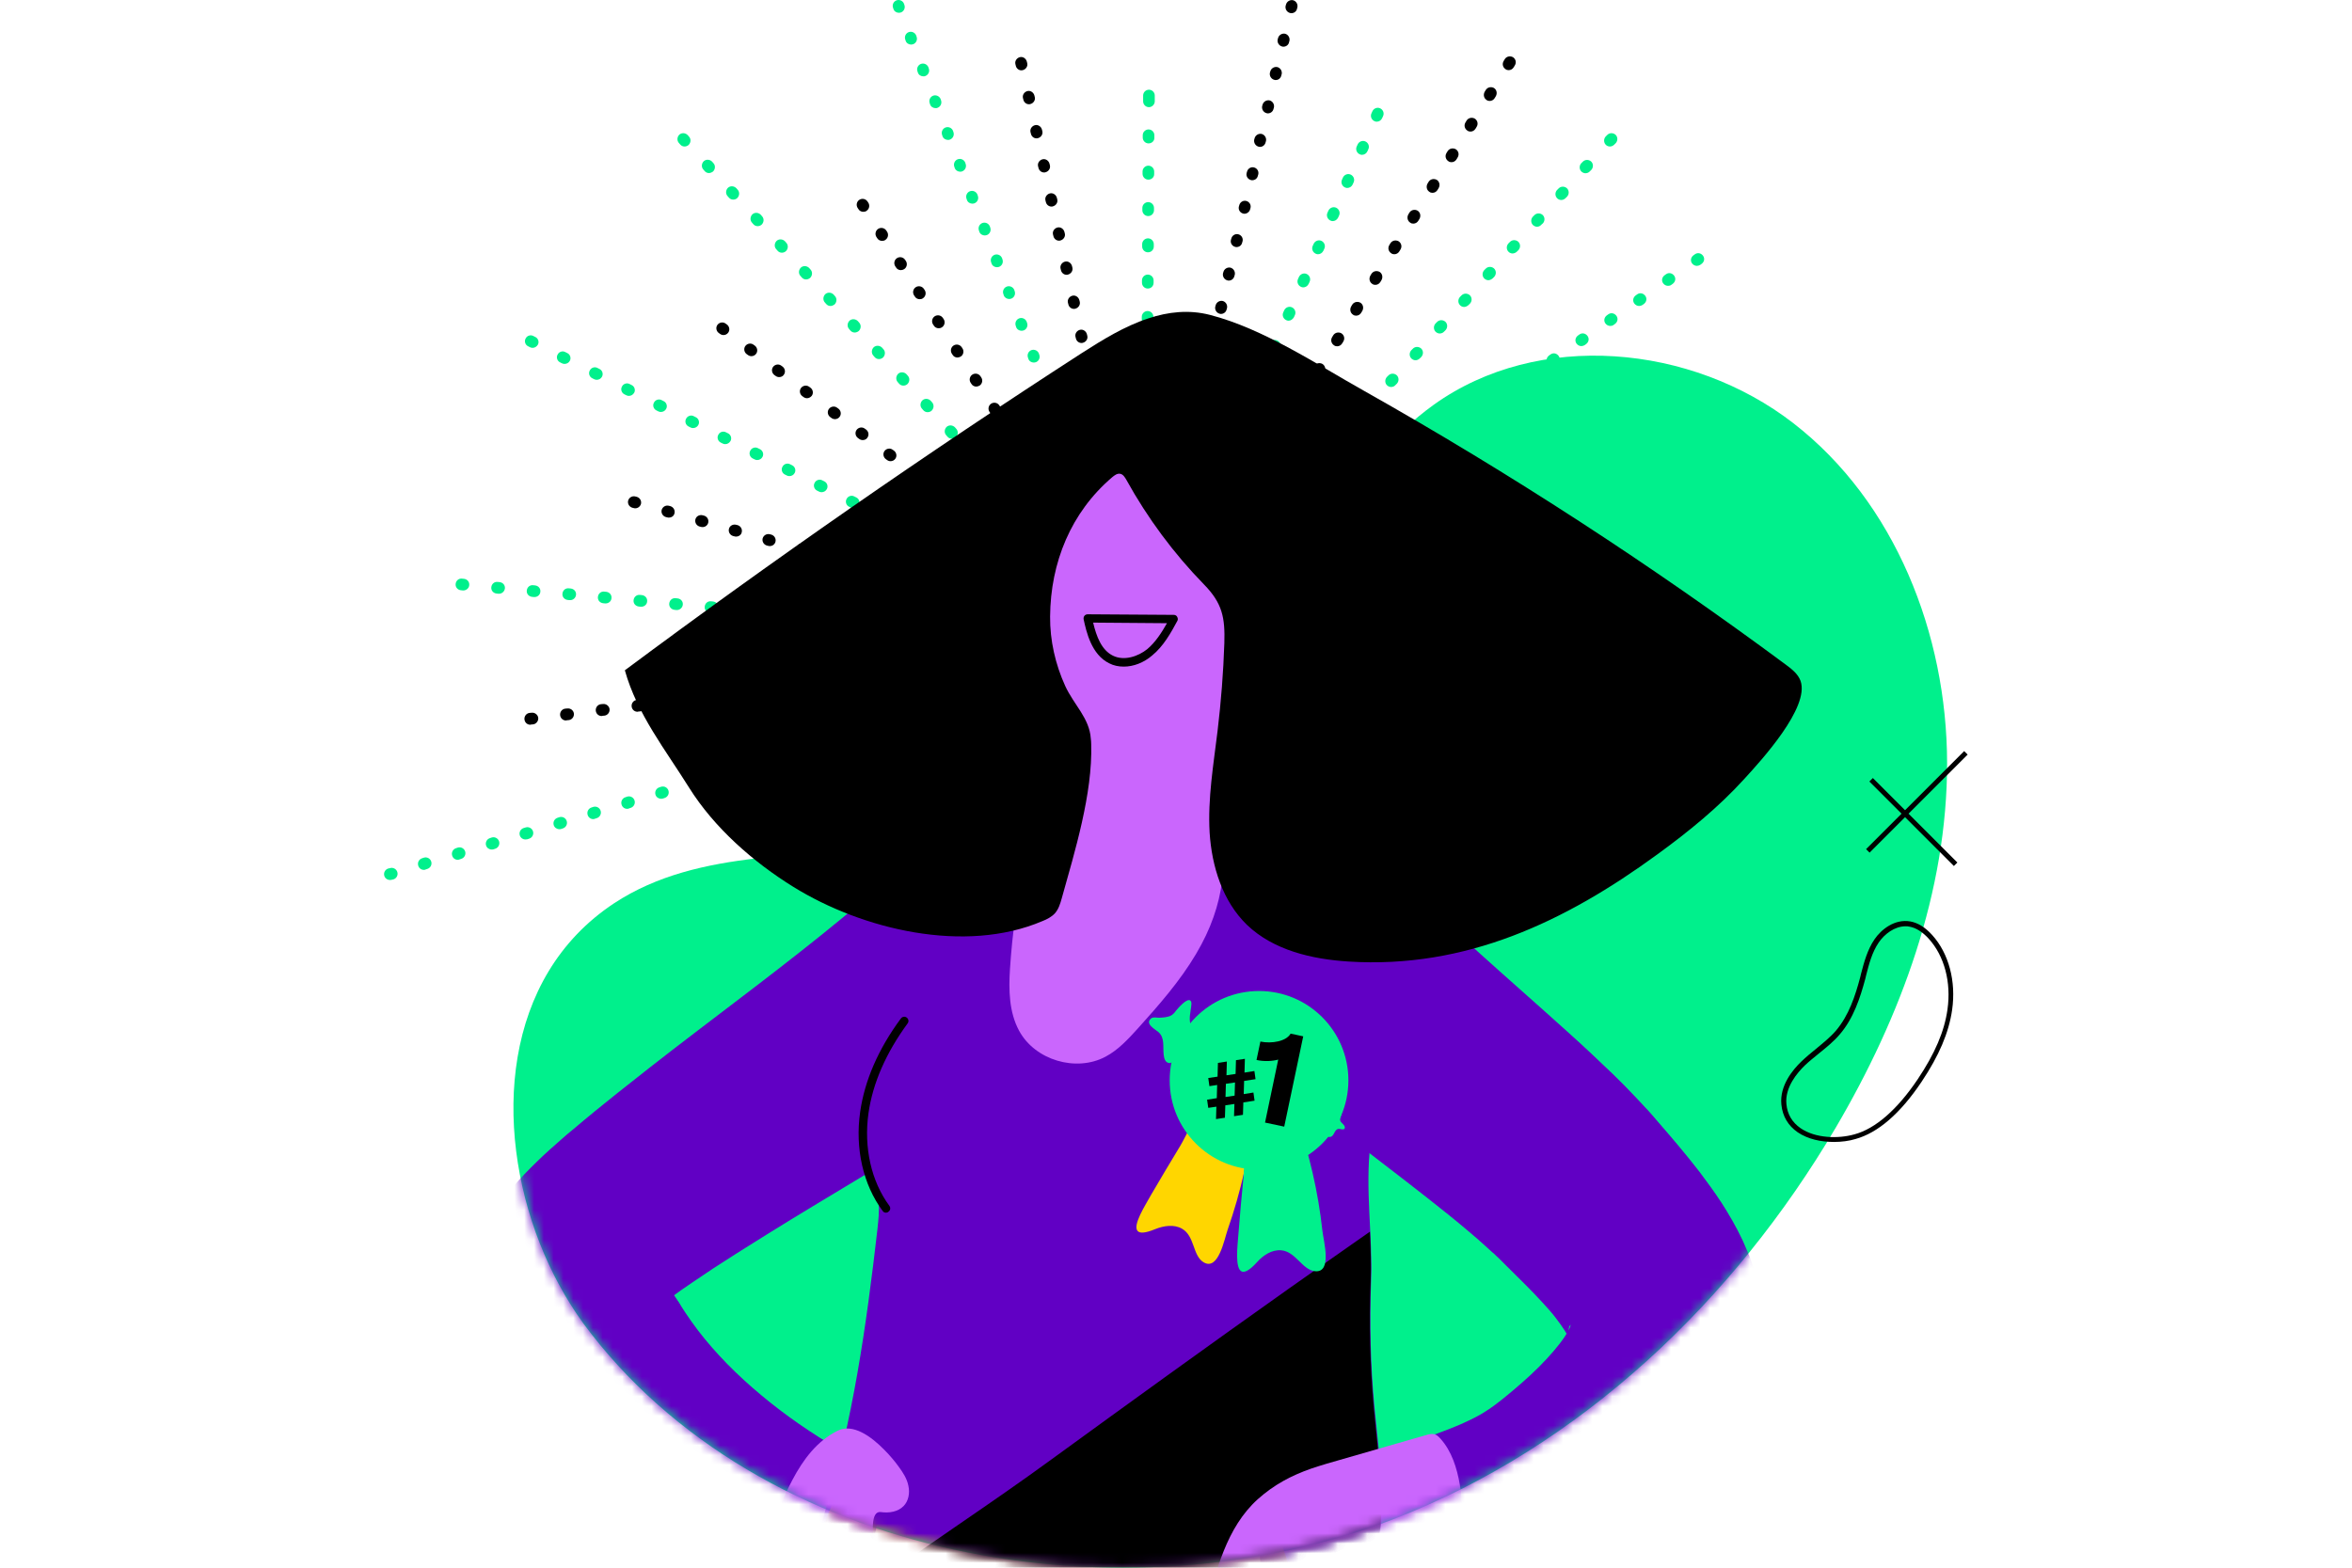 <?xml version="1.0" encoding="UTF-8"?>
<svg xmlns="http://www.w3.org/2000/svg" width="240" height="160" viewBox="0 0 240 160" fill="none">
  <g clip-path="url(#clip0_273_1783)">
    <path d="M55.079 126.892C50.372 114.927 51.222 99.738 62.673 92.183C71.395 86.448 82.728 87.713 93.052 86.131C106.461 84.094 118.98 76.737 127.267 65.998C133.655 57.731 137.808 47.407 146.293 41.315C156.972 33.661 172.616 35.145 183 43.194C193.383 51.243 198.663 64.732 198.683 77.864C198.703 90.996 193.976 103.773 187.311 115.105C176.908 132.747 161.284 147.679 142.179 155.056C114.906 165.577 77.506 159.486 59.489 135.021C57.749 132.608 56.246 129.859 55.079 126.892Z" fill="#00F08C"></path>
    <path d="M122.837 57.256C122.738 57.256 122.619 57.236 122.52 57.157C122.243 56.979 122.145 56.623 122.323 56.327L122.441 56.129C122.619 55.852 122.975 55.773 123.272 55.931C123.549 56.109 123.648 56.465 123.47 56.762L123.351 56.959C123.232 57.157 123.035 57.256 122.837 57.256ZM124.775 54.131C124.676 54.131 124.557 54.111 124.459 54.032C124.182 53.854 124.103 53.498 124.261 53.202L124.379 53.004C124.557 52.727 124.913 52.648 125.21 52.806C125.487 52.984 125.566 53.34 125.408 53.637L125.289 53.834C125.171 54.032 124.973 54.131 124.775 54.131ZM126.713 50.987C126.614 50.987 126.496 50.967 126.397 50.888C126.12 50.71 126.021 50.354 126.199 50.057L126.318 49.859C126.496 49.582 126.852 49.503 127.148 49.661C127.425 49.84 127.524 50.196 127.346 50.492L127.227 50.69C127.109 50.888 126.911 50.987 126.713 50.987ZM128.671 47.862C128.572 47.862 128.454 47.842 128.355 47.763C128.078 47.585 127.979 47.229 128.157 46.932L128.276 46.734C128.454 46.458 128.81 46.378 129.106 46.537C129.383 46.715 129.482 47.071 129.304 47.367L129.185 47.565C129.067 47.763 128.869 47.862 128.671 47.862ZM130.609 44.737C130.51 44.737 130.392 44.717 130.293 44.638C130.016 44.46 129.937 44.104 130.095 43.807L130.214 43.61C130.392 43.333 130.748 43.254 131.044 43.412C131.321 43.59 131.4 43.946 131.242 44.242L131.124 44.44C131.005 44.638 130.807 44.737 130.609 44.737ZM132.548 41.612C132.449 41.612 132.33 41.592 132.231 41.513C131.954 41.335 131.875 40.979 132.033 40.682L132.152 40.485C132.33 40.208 132.686 40.129 132.983 40.287C133.26 40.465 133.339 40.821 133.18 41.118L133.062 41.315C132.943 41.493 132.745 41.612 132.548 41.612ZM134.506 38.467C134.407 38.467 134.288 38.448 134.189 38.368C133.912 38.191 133.813 37.834 133.991 37.538L134.11 37.34C134.288 37.063 134.644 36.984 134.941 37.142C135.218 37.32 135.316 37.676 135.138 37.973L135.02 38.171C134.901 38.368 134.703 38.467 134.506 38.467ZM136.444 35.343C136.345 35.343 136.226 35.323 136.127 35.244C135.85 35.066 135.752 34.71 135.929 34.413L136.048 34.215C136.226 33.938 136.582 33.859 136.879 34.017C137.156 34.196 137.255 34.551 137.077 34.848L136.958 35.046C136.839 35.244 136.641 35.343 136.444 35.343ZM138.382 32.218C138.283 32.218 138.164 32.198 138.065 32.119C137.789 31.941 137.709 31.585 137.868 31.288L137.986 31.09C138.164 30.814 138.52 30.734 138.817 30.893C139.094 31.071 139.173 31.427 139.015 31.723L138.896 31.921C138.777 32.119 138.58 32.218 138.382 32.218ZM140.34 29.073C140.241 29.073 140.122 29.053 140.023 28.974C139.747 28.796 139.667 28.44 139.826 28.144L139.944 27.946C140.122 27.669 140.478 27.59 140.775 27.748C141.052 27.926 141.131 28.282 140.973 28.579L140.854 28.776C140.735 28.974 140.538 29.073 140.34 29.073ZM142.278 25.948C142.179 25.948 142.061 25.928 141.962 25.849C141.685 25.671 141.586 25.315 141.764 25.019L141.883 24.821C142.061 24.544 142.417 24.465 142.713 24.623C142.99 24.801 143.089 25.157 142.911 25.454L142.792 25.652C142.674 25.849 142.476 25.948 142.278 25.948ZM144.216 22.823C144.117 22.823 143.999 22.804 143.9 22.724C143.623 22.547 143.544 22.191 143.702 21.894L143.821 21.696C143.999 21.419 144.355 21.34 144.651 21.498C144.928 21.676 145.007 22.032 144.849 22.329L144.73 22.527C144.612 22.724 144.414 22.823 144.216 22.823ZM146.174 19.679C146.075 19.679 145.957 19.659 145.858 19.58C145.581 19.402 145.502 19.046 145.66 18.749L145.779 18.552C145.957 18.275 146.313 18.195 146.609 18.354C146.886 18.532 146.965 18.888 146.807 19.184L146.688 19.382C146.57 19.58 146.372 19.679 146.174 19.679ZM148.112 16.554C148.014 16.554 147.895 16.534 147.796 16.455C147.519 16.277 147.42 15.921 147.598 15.624L147.717 15.427C147.895 15.15 148.251 15.071 148.548 15.229C148.824 15.407 148.923 15.763 148.745 16.059L148.627 16.257C148.508 16.455 148.31 16.554 148.112 16.554ZM150.051 13.429C149.952 13.429 149.833 13.409 149.734 13.33C149.457 13.152 149.358 12.796 149.536 12.5L149.655 12.302C149.833 12.025 150.189 11.946 150.486 12.104C150.763 12.282 150.862 12.638 150.684 12.935L150.565 13.132C150.446 13.33 150.248 13.429 150.051 13.429ZM152.009 10.304C151.91 10.304 151.791 10.284 151.692 10.205C151.415 10.027 151.336 9.671 151.494 9.375L151.613 9.177C151.791 8.9 152.147 8.821 152.444 8.979C152.721 9.157 152.8 9.513 152.641 9.81L152.523 10.008C152.404 10.205 152.206 10.304 152.009 10.304ZM153.947 7.16C153.848 7.16 153.729 7.14 153.63 7.061C153.353 6.883 153.255 6.527 153.433 6.23L153.551 6.032C153.729 5.755 154.085 5.676 154.382 5.835C154.659 6.013 154.758 6.369 154.58 6.665L154.461 6.863C154.342 7.061 154.145 7.16 153.947 7.16Z" fill="black"></path>
    <path d="M105.393 65.562C105.373 65.562 105.353 65.562 105.333 65.562L105.136 65.543C104.799 65.503 104.562 65.226 104.602 64.89C104.641 64.554 104.918 64.316 105.254 64.356L105.452 64.376C105.788 64.415 106.026 64.692 105.986 65.028C105.966 65.325 105.689 65.562 105.393 65.562ZM101.754 65.226C101.734 65.226 101.714 65.226 101.694 65.226L101.496 65.206C101.16 65.167 100.923 64.89 100.962 64.554C101.002 64.218 101.279 63.98 101.615 64.02L101.813 64.04C102.149 64.079 102.386 64.356 102.347 64.692C102.327 65.009 102.07 65.226 101.754 65.226ZM98.134 64.91C98.115 64.91 98.095 64.91 98.075 64.91L97.877 64.89C97.541 64.85 97.304 64.573 97.343 64.237C97.383 63.901 97.66 63.664 97.996 63.703L98.194 63.723C98.53 63.763 98.767 64.04 98.728 64.376C98.688 64.672 98.431 64.91 98.134 64.91ZM94.495 64.573C94.475 64.573 94.456 64.573 94.436 64.573L94.238 64.554C93.902 64.514 93.665 64.237 93.704 63.901C93.744 63.565 94.021 63.328 94.357 63.367L94.555 63.387C94.891 63.426 95.128 63.703 95.089 64.04C95.069 64.336 94.812 64.573 94.495 64.573ZM90.856 64.237C90.836 64.237 90.817 64.237 90.797 64.237L90.599 64.218C90.263 64.178 90.025 63.901 90.065 63.565C90.105 63.229 90.382 62.991 90.718 63.031L90.915 63.051C91.252 63.09 91.489 63.367 91.45 63.703C91.43 64 91.173 64.237 90.856 64.237ZM87.237 63.901C87.217 63.901 87.197 63.901 87.178 63.901L86.98 63.881C86.644 63.842 86.406 63.565 86.446 63.229C86.485 62.892 86.762 62.655 87.099 62.695L87.296 62.714C87.632 62.754 87.87 63.031 87.83 63.367C87.791 63.684 87.534 63.901 87.237 63.901ZM83.598 63.585C83.578 63.585 83.558 63.585 83.538 63.585L83.341 63.565C83.004 63.525 82.767 63.248 82.807 62.912C82.846 62.576 83.123 62.339 83.459 62.378L83.657 62.398C83.993 62.438 84.231 62.714 84.191 63.051C84.171 63.347 83.914 63.585 83.598 63.585ZM79.979 63.248C79.959 63.248 79.939 63.248 79.919 63.248L79.722 63.229C79.385 63.189 79.148 62.912 79.188 62.576C79.227 62.24 79.504 62.002 79.84 62.042L80.038 62.062C80.374 62.101 80.612 62.378 80.572 62.714C80.532 63.011 80.275 63.248 79.979 63.248ZM76.34 62.912C76.32 62.912 76.3 62.912 76.28 62.912L76.082 62.892C75.746 62.853 75.509 62.576 75.548 62.24C75.588 61.904 75.865 61.666 76.201 61.706L76.399 61.725C76.735 61.765 76.972 62.042 76.933 62.378C76.913 62.675 76.636 62.912 76.34 62.912ZM72.701 62.576C72.681 62.576 72.661 62.576 72.641 62.576L72.443 62.556C72.107 62.517 71.87 62.24 71.909 61.904C71.949 61.567 72.226 61.33 72.562 61.37L72.76 61.389C73.096 61.429 73.333 61.706 73.294 62.042C73.274 62.358 73.017 62.576 72.701 62.576ZM69.081 62.26C69.061 62.26 69.042 62.26 69.022 62.26L68.824 62.24C68.488 62.2 68.251 61.923 68.29 61.587C68.33 61.251 68.606 61.014 68.943 61.053L69.141 61.073C69.477 61.112 69.714 61.389 69.674 61.725C69.635 62.022 69.378 62.26 69.081 62.26ZM65.442 61.923C65.422 61.923 65.403 61.923 65.383 61.923L65.185 61.904C64.849 61.864 64.612 61.587 64.651 61.251C64.691 60.915 64.968 60.677 65.304 60.717L65.501 60.737C65.838 60.776 66.075 61.053 66.035 61.389C66.016 61.686 65.759 61.923 65.442 61.923ZM61.803 61.587C61.783 61.587 61.764 61.587 61.744 61.587L61.546 61.567C61.21 61.528 60.972 61.251 61.012 60.915C61.051 60.578 61.328 60.341 61.665 60.381L61.862 60.4C62.199 60.44 62.436 60.717 62.396 61.053C62.377 61.35 62.12 61.587 61.803 61.587ZM58.184 61.251C58.164 61.251 58.144 61.251 58.124 61.251L57.927 61.231C57.59 61.191 57.353 60.915 57.393 60.578C57.432 60.242 57.709 60.005 58.045 60.044L58.243 60.064C58.579 60.104 58.817 60.381 58.777 60.717C58.737 61.033 58.48 61.251 58.184 61.251ZM54.545 60.934C54.525 60.934 54.505 60.934 54.485 60.934L54.288 60.915C53.951 60.875 53.714 60.598 53.754 60.262C53.793 59.926 54.07 59.688 54.406 59.728L54.604 59.748C54.94 59.787 55.178 60.064 55.138 60.4C55.118 60.697 54.861 60.934 54.545 60.934ZM50.925 60.598C50.906 60.598 50.886 60.598 50.866 60.598L50.668 60.578C50.332 60.539 50.095 60.262 50.134 59.926C50.174 59.59 50.451 59.352 50.787 59.392L50.985 59.412C51.321 59.451 51.558 59.728 51.519 60.064C51.479 60.361 51.222 60.598 50.925 60.598ZM47.286 60.262C47.267 60.262 47.247 60.262 47.227 60.262L47.029 60.242C46.693 60.203 46.456 59.926 46.495 59.59C46.535 59.253 46.812 59.016 47.148 59.056L47.346 59.075C47.682 59.115 47.919 59.392 47.88 59.728C47.86 60.025 47.583 60.262 47.286 60.262Z" fill="#00F08C"></path>
    <path d="M117.002 51.698C116.666 51.698 116.409 51.422 116.409 51.105V50.868C116.409 50.532 116.686 50.274 117.002 50.274C117.338 50.274 117.595 50.551 117.595 50.868V51.105C117.595 51.422 117.338 51.698 117.002 51.698ZM117.022 47.98C116.686 47.98 116.428 47.703 116.428 47.387V47.15C116.428 46.813 116.705 46.556 117.022 46.556C117.358 46.556 117.615 46.833 117.615 47.15V47.387C117.615 47.723 117.358 47.98 117.022 47.98ZM117.042 44.282C116.705 44.282 116.448 44.005 116.448 43.688V43.451C116.448 43.115 116.725 42.858 117.042 42.858C117.378 42.858 117.635 43.135 117.635 43.451V43.688C117.635 44.005 117.378 44.282 117.042 44.282ZM117.061 40.564C116.725 40.564 116.468 40.287 116.468 39.97V39.733C116.468 39.397 116.745 39.14 117.061 39.14C117.398 39.14 117.655 39.417 117.655 39.733V39.97C117.655 40.307 117.398 40.564 117.061 40.564ZM117.081 36.865C116.745 36.865 116.488 36.588 116.488 36.272V36.035C116.488 35.698 116.765 35.441 117.081 35.441C117.417 35.441 117.674 35.718 117.674 36.035V36.272C117.674 36.608 117.417 36.865 117.081 36.865ZM117.101 33.167C116.765 33.167 116.508 32.89 116.508 32.574V32.336C116.508 32 116.784 31.743 117.101 31.743C117.437 31.743 117.694 32.02 117.694 32.336V32.574C117.694 32.89 117.437 33.167 117.101 33.167ZM117.121 29.449C116.784 29.449 116.527 29.172 116.527 28.855V28.618C116.527 28.282 116.804 28.025 117.121 28.025C117.457 28.025 117.714 28.302 117.714 28.618V28.855C117.714 29.192 117.457 29.449 117.121 29.449ZM117.14 25.75C116.804 25.75 116.547 25.474 116.547 25.157V24.92C116.547 24.584 116.824 24.326 117.14 24.326C117.477 24.326 117.734 24.603 117.734 24.92V25.157C117.734 25.493 117.477 25.75 117.14 25.75ZM117.16 22.052C116.824 22.052 116.567 21.775 116.567 21.459V21.221C116.567 20.885 116.844 20.628 117.16 20.628C117.496 20.628 117.754 20.905 117.754 21.221V21.459C117.754 21.775 117.496 22.052 117.16 22.052ZM117.18 18.334C116.844 18.334 116.587 18.057 116.587 17.741V17.503C116.587 17.167 116.864 16.91 117.18 16.91C117.516 16.91 117.773 17.187 117.773 17.503V17.741C117.793 18.077 117.516 18.334 117.18 18.334ZM117.2 14.635C116.864 14.635 116.606 14.358 116.606 14.042V13.805C116.606 13.469 116.883 13.211 117.2 13.211C117.536 13.211 117.793 13.488 117.793 13.805V14.042C117.813 14.378 117.536 14.635 117.2 14.635Z" fill="#00F08C"></path>
    <path d="M117.121 55.753H116.369V54.566C116.369 54.23 116.646 53.973 116.962 53.973C117.299 53.973 117.556 54.25 117.556 54.566V54.764C117.655 54.863 117.714 55.001 117.714 55.159C117.734 55.496 117.457 55.753 117.121 55.753ZM117.239 10.937C117.22 10.937 117.22 10.937 117.239 10.937C116.903 10.937 116.646 10.66 116.646 10.344V9.75C116.646 9.414 116.923 9.157 117.239 9.157C117.576 9.157 117.833 9.434 117.833 9.75V10.344C117.833 10.66 117.556 10.937 117.239 10.937Z" fill="#00F08C"></path>
    <path d="M109.526 58.344C109.368 58.344 109.21 58.284 109.091 58.146L108.953 57.988C108.735 57.751 108.755 57.375 108.992 57.137C109.23 56.92 109.605 56.94 109.843 57.177L109.981 57.335C110.199 57.572 110.179 57.948 109.941 58.186C109.823 58.284 109.684 58.344 109.526 58.344ZM107.054 55.634C106.896 55.634 106.738 55.575 106.619 55.437L106.48 55.278C106.263 55.041 106.283 54.665 106.52 54.428C106.757 54.21 107.133 54.23 107.37 54.467L107.509 54.626C107.726 54.863 107.707 55.239 107.469 55.476C107.331 55.575 107.192 55.634 107.054 55.634ZM104.582 52.925C104.424 52.925 104.265 52.865 104.147 52.727L104.008 52.569C103.791 52.331 103.81 51.956 104.048 51.718C104.285 51.501 104.661 51.52 104.898 51.758L105.037 51.916C105.254 52.153 105.234 52.529 104.997 52.767C104.859 52.865 104.72 52.925 104.582 52.925ZM102.09 50.215C101.932 50.215 101.773 50.156 101.655 50.017L101.516 49.859C101.299 49.622 101.319 49.246 101.556 49.009C101.793 48.791 102.169 48.811 102.406 49.048L102.545 49.207C102.762 49.444 102.742 49.82 102.505 50.057C102.386 50.156 102.228 50.215 102.09 50.215ZM99.618 47.506C99.459 47.506 99.301 47.446 99.183 47.308L99.044 47.15C98.826 46.912 98.846 46.537 99.084 46.299C99.321 46.082 99.697 46.102 99.934 46.339L100.073 46.497C100.29 46.734 100.27 47.11 100.033 47.347C99.894 47.446 99.756 47.506 99.618 47.506ZM97.126 44.776C96.968 44.776 96.809 44.717 96.691 44.579L96.552 44.42C96.335 44.183 96.354 43.807 96.592 43.57C96.829 43.352 97.205 43.372 97.442 43.609L97.581 43.768C97.798 44.005 97.778 44.381 97.541 44.618C97.422 44.737 97.284 44.776 97.126 44.776ZM94.653 42.067C94.495 42.067 94.337 42.008 94.218 41.869L94.08 41.711C93.862 41.474 93.882 41.098 94.12 40.861C94.357 40.643 94.733 40.663 94.97 40.9L95.108 41.058C95.326 41.296 95.306 41.671 95.069 41.909C94.95 42.027 94.792 42.067 94.653 42.067ZM92.181 39.357C92.023 39.357 91.865 39.298 91.746 39.16L91.608 39.001C91.39 38.764 91.41 38.388 91.647 38.151C91.885 37.933 92.26 37.953 92.498 38.191L92.636 38.349C92.854 38.586 92.834 38.962 92.597 39.199C92.458 39.318 92.32 39.357 92.181 39.357ZM89.689 36.648C89.531 36.648 89.373 36.589 89.254 36.45L89.116 36.292C88.898 36.054 88.918 35.679 89.155 35.441C89.393 35.224 89.769 35.244 90.006 35.481L90.144 35.639C90.362 35.877 90.342 36.252 90.105 36.49C89.986 36.589 89.848 36.648 89.689 36.648ZM87.217 33.938C87.059 33.938 86.901 33.879 86.782 33.741L86.644 33.582C86.426 33.345 86.446 32.969 86.683 32.732C86.921 32.514 87.296 32.534 87.534 32.772L87.672 32.93C87.89 33.167 87.87 33.543 87.632 33.78C87.514 33.879 87.356 33.938 87.217 33.938ZM84.745 31.229C84.587 31.229 84.428 31.169 84.31 31.031L84.171 30.873C83.954 30.636 83.974 30.26 84.211 30.022C84.448 29.805 84.824 29.825 85.061 30.062L85.2 30.22C85.417 30.457 85.398 30.833 85.16 31.071C85.022 31.169 84.883 31.229 84.745 31.229ZM82.253 28.519C82.095 28.519 81.937 28.46 81.818 28.322L81.68 28.163C81.462 27.926 81.482 27.55 81.719 27.313C81.956 27.095 82.332 27.115 82.569 27.352L82.708 27.511C82.925 27.748 82.906 28.124 82.668 28.361C82.55 28.46 82.411 28.519 82.253 28.519ZM79.781 25.79C79.623 25.79 79.464 25.731 79.346 25.592L79.207 25.434C78.99 25.197 79.01 24.821 79.247 24.584C79.484 24.366 79.86 24.386 80.097 24.623L80.236 24.781C80.453 25.019 80.433 25.395 80.196 25.632C80.058 25.75 79.919 25.79 79.781 25.79ZM77.309 23.081C77.15 23.081 76.992 23.021 76.874 22.883L76.735 22.724C76.517 22.487 76.537 22.111 76.775 21.874C77.012 21.657 77.388 21.676 77.625 21.914L77.763 22.072C77.981 22.309 77.961 22.685 77.724 22.922C77.585 23.041 77.447 23.081 77.309 23.081ZM74.817 20.371C74.658 20.371 74.5 20.312 74.382 20.173L74.243 20.015C74.026 19.778 74.045 19.402 74.283 19.165C74.52 18.947 74.896 18.967 75.133 19.204L75.272 19.362C75.489 19.6 75.469 19.975 75.232 20.213C75.113 20.331 74.955 20.371 74.817 20.371ZM72.344 17.662C72.186 17.662 72.028 17.602 71.909 17.464L71.771 17.305C71.553 17.068 71.573 16.692 71.811 16.455C72.048 16.238 72.424 16.257 72.661 16.495L72.799 16.653C73.017 16.89 72.997 17.266 72.76 17.503C72.621 17.602 72.483 17.662 72.344 17.662ZM69.853 14.952C69.694 14.952 69.536 14.893 69.417 14.754L69.279 14.596C69.061 14.359 69.081 13.983 69.319 13.745C69.556 13.528 69.932 13.548 70.169 13.785L70.307 13.943C70.525 14.181 70.505 14.556 70.268 14.794C70.149 14.893 70.011 14.952 69.853 14.952Z" fill="#00F08C"></path>
    <path d="M114.945 55.891C114.668 55.891 114.431 55.694 114.371 55.417L114.332 55.258C114.253 54.942 114.47 54.626 114.787 54.546C115.103 54.467 115.42 54.685 115.499 55.001L115.538 55.16C115.617 55.476 115.4 55.792 115.083 55.871C115.044 55.891 114.985 55.891 114.945 55.891ZM114.193 52.41C113.917 52.41 113.679 52.213 113.62 51.936L113.58 51.778C113.501 51.461 113.719 51.145 114.035 51.066C114.352 50.986 114.668 51.204 114.747 51.52L114.787 51.679C114.866 51.995 114.648 52.312 114.332 52.391C114.273 52.41 114.233 52.41 114.193 52.41ZM113.422 48.93C113.145 48.93 112.908 48.732 112.849 48.455L112.809 48.297C112.73 47.98 112.947 47.664 113.264 47.585C113.58 47.506 113.897 47.723 113.976 48.04L114.015 48.198C114.095 48.514 113.877 48.831 113.561 48.91C113.501 48.93 113.462 48.93 113.422 48.93ZM112.651 45.449C112.374 45.449 112.137 45.251 112.077 44.974L112.038 44.816C111.959 44.499 112.176 44.183 112.493 44.104C112.809 44.025 113.125 44.242 113.205 44.559L113.244 44.717C113.323 45.033 113.106 45.35 112.789 45.429C112.75 45.449 112.69 45.449 112.651 45.449ZM111.88 41.968C111.603 41.968 111.365 41.77 111.306 41.493L111.266 41.335C111.187 41.019 111.405 40.702 111.721 40.623C112.038 40.544 112.354 40.761 112.433 41.078L112.473 41.236C112.552 41.553 112.334 41.869 112.018 41.948C111.978 41.968 111.939 41.968 111.88 41.968ZM111.128 38.487C110.851 38.487 110.614 38.289 110.554 38.012L110.515 37.854C110.436 37.538 110.653 37.221 110.97 37.142C111.286 37.063 111.603 37.281 111.682 37.597L111.721 37.755C111.8 38.072 111.583 38.388 111.266 38.467C111.207 38.487 111.168 38.487 111.128 38.487ZM110.357 35.006C110.08 35.006 109.842 34.809 109.783 34.532L109.744 34.373C109.664 34.057 109.882 33.74 110.198 33.661C110.515 33.582 110.831 33.8 110.91 34.116L110.95 34.275C111.029 34.591 110.812 34.907 110.495 34.986C110.436 35.006 110.396 35.006 110.357 35.006ZM109.585 31.525C109.308 31.525 109.071 31.328 109.012 31.051L108.972 30.892C108.893 30.576 109.111 30.26 109.427 30.18C109.744 30.101 110.06 30.319 110.139 30.635L110.179 30.794C110.258 31.11 110.04 31.427 109.724 31.506C109.684 31.525 109.625 31.525 109.585 31.525ZM108.834 28.045C108.557 28.045 108.32 27.847 108.26 27.57L108.221 27.412C108.142 27.095 108.359 26.779 108.676 26.7C108.992 26.621 109.308 26.838 109.388 27.155L109.427 27.313C109.506 27.629 109.289 27.946 108.972 28.025C108.913 28.045 108.873 28.045 108.834 28.045ZM108.062 24.564C107.786 24.564 107.548 24.366 107.489 24.089L107.449 23.931C107.37 23.614 107.588 23.298 107.904 23.219C108.221 23.14 108.537 23.357 108.616 23.674L108.656 23.832C108.735 24.148 108.517 24.465 108.201 24.544C108.142 24.564 108.102 24.564 108.062 24.564ZM107.291 21.083C107.014 21.083 106.777 20.885 106.718 20.608L106.678 20.45C106.599 20.134 106.816 19.817 107.133 19.738C107.449 19.659 107.766 19.877 107.845 20.193L107.884 20.351C107.964 20.668 107.746 20.984 107.43 21.063C107.39 21.083 107.331 21.083 107.291 21.083ZM106.54 17.602C106.263 17.602 106.025 17.404 105.966 17.127L105.926 16.969C105.847 16.653 106.065 16.336 106.381 16.257C106.698 16.178 107.014 16.396 107.093 16.712L107.133 16.87C107.212 17.187 106.994 17.503 106.678 17.582C106.619 17.602 106.579 17.602 106.54 17.602ZM105.768 14.121C105.491 14.121 105.254 13.923 105.195 13.647L105.155 13.488C105.076 13.172 105.294 12.855 105.61 12.776C105.926 12.697 106.243 12.915 106.322 13.231L106.362 13.389C106.441 13.706 106.223 14.022 105.907 14.101C105.847 14.121 105.808 14.121 105.768 14.121ZM104.997 10.64C104.72 10.64 104.483 10.443 104.423 10.166L104.384 10.008C104.305 9.691 104.522 9.375 104.839 9.296C105.155 9.216 105.472 9.434 105.551 9.75L105.59 9.909C105.669 10.225 105.452 10.541 105.135 10.621C105.076 10.64 105.036 10.64 104.997 10.64ZM104.226 7.179C103.949 7.179 103.711 6.982 103.652 6.705L103.613 6.546C103.533 6.23 103.751 5.914 104.067 5.834C104.384 5.755 104.7 5.973 104.779 6.289L104.819 6.448C104.898 6.764 104.68 7.08 104.364 7.16C104.325 7.16 104.285 7.179 104.226 7.179Z" fill="black"></path>
    <path d="M113.008 56.465C112.77 56.465 112.533 56.326 112.454 56.089L112.414 55.97C112.296 55.654 112.454 55.318 112.75 55.199C113.067 55.08 113.403 55.239 113.522 55.535L113.561 55.654C113.68 55.97 113.522 56.307 113.225 56.425C113.146 56.465 113.067 56.465 113.008 56.465ZM111.742 53.221C111.504 53.221 111.267 53.083 111.188 52.846L111.148 52.727C111.03 52.41 111.188 52.074 111.485 51.956C111.801 51.837 112.137 51.995 112.256 52.292L112.296 52.41C112.414 52.727 112.256 53.063 111.959 53.182C111.9 53.221 111.821 53.221 111.742 53.221ZM110.496 49.978C110.258 49.978 110.021 49.839 109.942 49.602L109.902 49.483C109.784 49.167 109.942 48.831 110.239 48.712C110.555 48.593 110.891 48.752 111.01 49.048L111.05 49.167C111.168 49.483 111.01 49.82 110.713 49.938C110.634 49.978 110.575 49.978 110.496 49.978ZM109.25 46.734C109.012 46.734 108.775 46.596 108.696 46.358L108.656 46.24C108.538 45.923 108.696 45.587 108.993 45.468C109.309 45.35 109.645 45.508 109.764 45.805L109.804 45.923C109.922 46.24 109.764 46.576 109.467 46.695C109.388 46.734 109.309 46.734 109.25 46.734ZM107.984 43.491C107.747 43.491 107.509 43.352 107.43 43.115L107.391 42.996C107.272 42.68 107.43 42.344 107.727 42.225C108.043 42.106 108.38 42.265 108.498 42.561L108.538 42.68C108.656 42.996 108.498 43.333 108.202 43.451C108.142 43.471 108.063 43.491 107.984 43.491ZM106.738 40.247C106.501 40.247 106.263 40.109 106.184 39.871L106.145 39.753C106.026 39.436 106.184 39.1 106.481 38.981C106.797 38.863 107.134 39.021 107.252 39.318L107.292 39.436C107.41 39.753 107.252 40.089 106.956 40.208C106.877 40.227 106.817 40.247 106.738 40.247ZM105.492 37.004C105.255 37.004 105.017 36.865 104.938 36.628L104.899 36.509C104.78 36.193 104.938 35.857 105.235 35.738C105.551 35.619 105.888 35.778 106.006 36.074L106.046 36.193C106.165 36.509 106.006 36.846 105.71 36.964C105.631 36.984 105.551 37.004 105.492 37.004ZM104.246 33.76C104.009 33.76 103.771 33.622 103.692 33.385L103.653 33.266C103.534 32.949 103.692 32.613 103.989 32.495C104.305 32.376 104.642 32.534 104.76 32.831L104.8 32.949C104.919 33.266 104.76 33.602 104.464 33.721C104.385 33.74 104.305 33.76 104.246 33.76ZM102.98 30.517C102.743 30.517 102.506 30.378 102.427 30.141L102.387 30.022C102.268 29.706 102.427 29.37 102.723 29.251C103.04 29.132 103.376 29.291 103.495 29.587L103.534 29.706C103.653 30.022 103.495 30.358 103.198 30.477C103.119 30.497 103.059 30.517 102.98 30.517ZM101.734 27.273C101.497 27.273 101.26 27.135 101.181 26.898L101.141 26.779C101.022 26.462 101.181 26.126 101.477 26.008C101.794 25.889 102.13 26.047 102.249 26.344L102.288 26.462C102.407 26.779 102.249 27.115 101.952 27.234C101.873 27.253 101.813 27.273 101.734 27.273ZM100.488 24.03C100.251 24.03 100.014 23.891 99.935 23.654L99.895 23.535C99.776 23.219 99.935 22.883 100.231 22.764C100.548 22.645 100.884 22.803 101.003 23.1L101.042 23.219C101.161 23.535 101.003 23.872 100.706 23.99C100.627 24.01 100.548 24.03 100.488 24.03ZM99.223 20.786C98.985 20.786 98.748 20.648 98.669 20.41L98.629 20.292C98.511 19.975 98.669 19.639 98.966 19.52C99.282 19.402 99.618 19.56 99.737 19.857L99.776 19.975C99.895 20.292 99.737 20.628 99.44 20.747C99.381 20.766 99.302 20.786 99.223 20.786ZM97.977 17.523C97.739 17.523 97.502 17.384 97.423 17.147L97.383 17.029C97.265 16.712 97.423 16.376 97.719 16.257C98.036 16.139 98.372 16.297 98.491 16.593L98.53 16.712C98.649 17.029 98.491 17.365 98.194 17.483C98.115 17.523 98.056 17.523 97.977 17.523ZM96.731 14.279C96.493 14.279 96.256 14.141 96.177 13.904L96.137 13.785C96.019 13.469 96.177 13.132 96.474 13.014C96.79 12.895 97.126 13.053 97.245 13.35L97.284 13.469C97.403 13.785 97.245 14.121 96.948 14.24C96.869 14.279 96.79 14.279 96.731 14.279ZM95.465 11.036C95.228 11.036 94.99 10.898 94.911 10.66L94.872 10.541C94.753 10.225 94.911 9.889 95.208 9.77C95.504 9.651 95.86 9.81 95.979 10.106L96.019 10.225C96.137 10.541 95.979 10.878 95.682 10.996C95.623 11.036 95.544 11.036 95.465 11.036ZM94.219 7.792C93.982 7.792 93.744 7.654 93.665 7.417L93.626 7.298C93.507 6.982 93.665 6.645 93.962 6.527C94.278 6.408 94.615 6.566 94.733 6.863L94.773 6.982C94.891 7.298 94.733 7.634 94.436 7.753C94.357 7.792 94.298 7.792 94.219 7.792ZM92.973 4.549C92.736 4.549 92.498 4.41 92.419 4.173L92.38 4.054C92.261 3.738 92.419 3.402 92.716 3.283C93.032 3.164 93.368 3.323 93.487 3.619L93.527 3.738C93.645 4.054 93.487 4.391 93.191 4.509C93.111 4.529 93.032 4.549 92.973 4.549ZM91.727 1.305C91.49 1.305 91.252 1.167 91.173 0.93L91.134 0.811C91.015 0.495 91.173 0.158 91.47 0.04C91.786 -0.079 92.123 0.079 92.241 0.376L92.281 0.495C92.399 0.811 92.241 1.147 91.945 1.266C91.865 1.286 91.786 1.305 91.727 1.305Z" fill="#00F08C"></path>
    <path d="M107.924 59.946C107.806 59.946 107.667 59.906 107.568 59.827L107.43 59.728C107.173 59.53 107.114 59.154 107.311 58.897C107.509 58.64 107.885 58.581 108.142 58.779L108.28 58.878C108.537 59.075 108.597 59.451 108.399 59.708C108.28 59.847 108.102 59.946 107.924 59.946ZM105.076 57.79C104.958 57.79 104.819 57.75 104.72 57.671L104.582 57.572C104.325 57.374 104.266 56.999 104.463 56.742C104.661 56.484 105.037 56.425 105.294 56.623L105.432 56.722C105.69 56.92 105.749 57.295 105.551 57.553C105.452 57.711 105.274 57.79 105.076 57.79ZM102.248 55.654C102.13 55.654 101.991 55.614 101.892 55.535L101.754 55.436C101.497 55.239 101.437 54.863 101.635 54.606C101.833 54.349 102.209 54.289 102.466 54.487L102.604 54.586C102.861 54.784 102.921 55.159 102.723 55.416C102.604 55.575 102.426 55.654 102.248 55.654ZM99.4 53.498C99.282 53.498 99.143 53.459 99.044 53.379L98.906 53.281C98.649 53.083 98.589 52.707 98.787 52.45C98.985 52.193 99.361 52.133 99.618 52.331L99.756 52.43C100.013 52.628 100.073 53.004 99.875 53.261C99.756 53.419 99.578 53.498 99.4 53.498ZM96.552 51.362C96.434 51.362 96.295 51.322 96.196 51.243L96.058 51.145C95.801 50.947 95.742 50.571 95.939 50.314C96.137 50.057 96.513 49.998 96.77 50.195L96.908 50.294C97.165 50.492 97.225 50.868 97.027 51.125C96.928 51.283 96.75 51.362 96.552 51.362ZM93.724 49.206C93.606 49.206 93.467 49.167 93.368 49.088L93.23 48.989C92.973 48.791 92.913 48.415 93.111 48.158C93.309 47.901 93.685 47.842 93.942 48.039L94.08 48.138C94.337 48.336 94.397 48.712 94.199 48.969C94.08 49.127 93.902 49.206 93.724 49.206ZM90.876 47.07C90.757 47.07 90.619 47.031 90.52 46.952L90.382 46.853C90.125 46.655 90.065 46.279 90.263 46.022C90.461 45.765 90.837 45.706 91.094 45.904L91.232 46.002C91.489 46.2 91.549 46.576 91.351 46.833C91.232 46.991 91.054 47.07 90.876 47.07ZM88.028 44.915C87.91 44.915 87.771 44.875 87.672 44.796L87.534 44.697C87.277 44.499 87.217 44.123 87.415 43.866C87.613 43.609 87.989 43.55 88.246 43.748L88.384 43.847C88.641 44.044 88.701 44.42 88.503 44.677C88.404 44.836 88.226 44.915 88.028 44.915ZM85.2 42.779C85.081 42.779 84.943 42.739 84.844 42.66L84.706 42.561C84.448 42.363 84.389 41.988 84.587 41.73C84.785 41.473 85.16 41.414 85.418 41.612L85.556 41.711C85.813 41.908 85.873 42.284 85.675 42.541C85.556 42.7 85.378 42.779 85.2 42.779ZM82.352 40.643C82.233 40.643 82.095 40.603 81.996 40.524L81.858 40.425C81.6 40.227 81.541 39.852 81.739 39.594C81.937 39.337 82.312 39.278 82.57 39.476L82.708 39.575C82.965 39.773 83.025 40.148 82.827 40.405C82.708 40.544 82.53 40.643 82.352 40.643ZM79.504 38.487C79.385 38.487 79.247 38.447 79.148 38.368L79.01 38.269C78.753 38.072 78.693 37.696 78.891 37.439C79.089 37.182 79.465 37.122 79.722 37.32L79.86 37.419C80.117 37.617 80.177 37.992 79.979 38.25C79.88 38.408 79.702 38.487 79.504 38.487ZM76.676 36.351C76.557 36.351 76.419 36.311 76.32 36.232L76.181 36.133C75.924 35.936 75.865 35.56 76.063 35.303C76.261 35.046 76.636 34.986 76.894 35.184L77.032 35.283C77.289 35.481 77.348 35.857 77.151 36.114C77.032 36.272 76.854 36.351 76.676 36.351ZM73.828 34.195C73.709 34.195 73.571 34.156 73.472 34.077L73.334 33.978C73.076 33.78 73.017 33.404 73.215 33.147C73.413 32.89 73.788 32.831 74.046 33.028L74.184 33.127C74.441 33.325 74.5 33.701 74.303 33.958C74.184 34.116 74.006 34.195 73.828 34.195Z" fill="black"></path>
    <path d="M105.986 63.486C105.927 63.486 105.887 63.486 105.828 63.466L105.67 63.427C105.353 63.328 105.175 63.011 105.255 62.695C105.334 62.378 105.67 62.2 105.986 62.279L106.145 62.319C106.461 62.418 106.639 62.734 106.56 63.051C106.501 63.328 106.263 63.486 105.986 63.486ZM102.565 62.517C102.505 62.517 102.466 62.517 102.407 62.497L102.248 62.458C101.932 62.359 101.754 62.042 101.833 61.726C101.932 61.409 102.248 61.231 102.565 61.31L102.723 61.35C103.039 61.449 103.217 61.765 103.138 62.082C103.059 62.359 102.822 62.517 102.565 62.517ZM99.143 61.548C99.084 61.548 99.044 61.548 98.985 61.528L98.827 61.488C98.51 61.389 98.332 61.073 98.412 60.757C98.51 60.44 98.827 60.262 99.143 60.341L99.302 60.381C99.618 60.48 99.796 60.796 99.717 61.113C99.638 61.389 99.4 61.548 99.143 61.548ZM95.702 60.579C95.643 60.579 95.603 60.579 95.544 60.559L95.386 60.519C95.069 60.42 94.891 60.104 94.97 59.788C95.049 59.471 95.386 59.293 95.702 59.372L95.86 59.412C96.177 59.511 96.355 59.827 96.276 60.144C96.196 60.42 95.959 60.579 95.702 60.579ZM92.281 59.609C92.221 59.609 92.182 59.609 92.122 59.59L91.964 59.55C91.648 59.451 91.47 59.135 91.549 58.818C91.648 58.502 91.964 58.324 92.281 58.403L92.439 58.443C92.755 58.541 92.933 58.858 92.854 59.174C92.775 59.451 92.538 59.609 92.281 59.609ZM88.839 58.64C88.78 58.64 88.74 58.64 88.681 58.621L88.523 58.581C88.206 58.482 88.028 58.166 88.108 57.849C88.187 57.533 88.523 57.355 88.839 57.434L88.997 57.474C89.314 57.572 89.492 57.889 89.413 58.205C89.334 58.482 89.096 58.64 88.839 58.64ZM85.418 57.671C85.358 57.671 85.319 57.671 85.26 57.651L85.101 57.612C84.785 57.513 84.607 57.197 84.686 56.88C84.785 56.564 85.101 56.386 85.418 56.465L85.576 56.504C85.892 56.603 86.07 56.92 85.991 57.236C85.912 57.513 85.675 57.671 85.418 57.671ZM81.976 56.702C81.917 56.702 81.877 56.702 81.818 56.682L81.66 56.643C81.344 56.544 81.166 56.228 81.245 55.911C81.344 55.595 81.66 55.417 81.976 55.496L82.135 55.535C82.451 55.634 82.629 55.951 82.55 56.267C82.471 56.544 82.234 56.702 81.976 56.702ZM78.555 55.733C78.496 55.733 78.456 55.733 78.397 55.713L78.239 55.674C77.922 55.575 77.744 55.258 77.823 54.942C77.922 54.626 78.239 54.448 78.555 54.527L78.713 54.566C79.03 54.665 79.208 54.982 79.129 55.298C79.049 55.575 78.812 55.733 78.555 55.733ZM75.114 54.764C75.054 54.764 75.015 54.764 74.955 54.744L74.797 54.705C74.481 54.606 74.303 54.289 74.382 53.973C74.461 53.657 74.797 53.478 75.114 53.558L75.272 53.597C75.588 53.696 75.766 54.013 75.687 54.329C75.628 54.606 75.371 54.764 75.114 54.764ZM71.692 53.795C71.633 53.795 71.593 53.795 71.534 53.775L71.376 53.736C71.059 53.637 70.881 53.32 70.96 53.004C71.04 52.687 71.376 52.509 71.692 52.589L71.85 52.628C72.167 52.727 72.345 53.043 72.266 53.36C72.187 53.637 71.949 53.795 71.692 53.795ZM68.251 52.826C68.192 52.826 68.152 52.826 68.093 52.806L67.934 52.767C67.618 52.668 67.44 52.351 67.519 52.035C67.618 51.718 67.934 51.54 68.251 51.619L68.409 51.659C68.725 51.758 68.903 52.074 68.824 52.391C68.765 52.668 68.528 52.826 68.251 52.826ZM64.829 51.877C64.77 51.877 64.731 51.877 64.671 51.857L64.513 51.817C64.197 51.718 64.019 51.402 64.098 51.085C64.197 50.769 64.513 50.591 64.829 50.67L64.988 50.71C65.304 50.809 65.482 51.125 65.403 51.441C65.324 51.699 65.086 51.877 64.829 51.877Z" fill="black"></path>
    <path d="M106.777 61.706C106.678 61.706 106.599 61.686 106.52 61.647L106.322 61.548C106.025 61.409 105.907 61.033 106.065 60.757C106.203 60.46 106.579 60.341 106.856 60.499L107.054 60.598C107.35 60.737 107.469 61.112 107.311 61.389C107.192 61.587 106.994 61.706 106.777 61.706ZM103.494 60.064C103.395 60.064 103.316 60.044 103.237 60.005L103.039 59.906C102.742 59.768 102.624 59.392 102.782 59.115C102.92 58.818 103.296 58.7 103.573 58.858L103.771 58.957C104.067 59.095 104.186 59.471 104.028 59.748C103.929 59.946 103.711 60.064 103.494 60.064ZM100.211 58.423C100.112 58.423 100.033 58.403 99.954 58.363L99.756 58.264C99.459 58.126 99.341 57.75 99.499 57.473C99.637 57.177 100.013 57.058 100.29 57.216L100.488 57.315C100.784 57.454 100.903 57.829 100.745 58.106C100.646 58.304 100.428 58.423 100.211 58.423ZM96.948 56.781C96.849 56.781 96.769 56.761 96.69 56.722L96.493 56.623C96.196 56.484 96.077 56.109 96.236 55.832C96.374 55.535 96.75 55.417 97.027 55.575L97.224 55.674C97.521 55.812 97.64 56.188 97.481 56.465C97.363 56.663 97.165 56.781 96.948 56.781ZM93.664 55.14C93.566 55.14 93.486 55.12 93.407 55.08L93.21 54.981C92.913 54.843 92.794 54.467 92.952 54.19C93.091 53.894 93.467 53.775 93.743 53.933L93.941 54.032C94.238 54.171 94.357 54.546 94.198 54.823C94.1 55.021 93.882 55.14 93.664 55.14ZM90.381 53.518C90.282 53.518 90.203 53.498 90.124 53.459L89.927 53.36C89.63 53.221 89.511 52.846 89.669 52.569C89.808 52.272 90.184 52.153 90.46 52.312L90.658 52.41C90.955 52.549 91.074 52.925 90.915 53.202C90.817 53.399 90.599 53.518 90.381 53.518ZM87.098 51.876C86.999 51.876 86.92 51.857 86.841 51.817L86.643 51.718C86.347 51.58 86.228 51.204 86.386 50.927C86.525 50.63 86.9 50.512 87.177 50.67L87.375 50.769C87.672 50.907 87.79 51.283 87.632 51.56C87.533 51.758 87.336 51.876 87.098 51.876ZM83.835 50.235C83.736 50.235 83.657 50.215 83.578 50.175L83.38 50.077C83.084 49.938 82.965 49.562 83.123 49.285C83.261 48.989 83.637 48.87 83.914 49.028L84.112 49.127C84.409 49.266 84.527 49.642 84.369 49.918C84.27 50.116 84.053 50.235 83.835 50.235ZM80.552 48.593C80.453 48.593 80.374 48.574 80.295 48.534L80.097 48.435C79.8 48.297 79.682 47.921 79.84 47.644C79.978 47.347 80.354 47.229 80.631 47.387L80.829 47.486C81.126 47.624 81.244 48 81.086 48.277C80.987 48.475 80.769 48.593 80.552 48.593ZM77.269 46.952C77.17 46.952 77.091 46.932 77.012 46.892L76.814 46.794C76.517 46.655 76.399 46.279 76.557 46.002C76.695 45.706 77.071 45.587 77.348 45.745L77.546 45.844C77.842 45.983 77.961 46.358 77.803 46.635C77.704 46.833 77.486 46.952 77.269 46.952ZM74.006 45.33C73.907 45.33 73.828 45.31 73.749 45.271L73.551 45.172C73.254 45.033 73.135 44.658 73.294 44.381C73.432 44.084 73.808 43.965 74.085 44.124L74.282 44.222C74.579 44.361 74.698 44.737 74.54 45.014C74.421 45.211 74.223 45.33 74.006 45.33ZM70.722 43.688C70.624 43.688 70.544 43.669 70.465 43.629L70.268 43.53C69.971 43.392 69.852 43.016 70.01 42.739C70.149 42.443 70.525 42.324 70.802 42.482L70.999 42.581C71.296 42.719 71.415 43.095 71.257 43.372C71.158 43.57 70.94 43.688 70.722 43.688ZM67.439 42.047C67.341 42.047 67.261 42.027 67.182 41.988L66.985 41.889C66.688 41.75 66.569 41.374 66.728 41.098C66.866 40.801 67.242 40.682 67.519 40.84L67.716 40.939C68.013 41.078 68.132 41.454 67.973 41.73C67.875 41.928 67.657 42.047 67.439 42.047ZM64.176 40.405C64.077 40.405 63.998 40.386 63.919 40.346L63.721 40.247C63.425 40.109 63.306 39.733 63.464 39.456C63.603 39.16 63.978 39.041 64.255 39.199L64.453 39.298C64.75 39.436 64.868 39.812 64.71 40.089C64.591 40.287 64.394 40.405 64.176 40.405ZM60.893 38.764C60.794 38.764 60.715 38.744 60.636 38.705L60.438 38.606C60.142 38.467 60.023 38.092 60.181 37.815C60.32 37.518 60.695 37.399 60.972 37.557L61.17 37.656C61.467 37.795 61.585 38.171 61.427 38.447C61.328 38.645 61.111 38.764 60.893 38.764ZM57.61 37.142C57.511 37.142 57.432 37.122 57.353 37.083L57.155 36.984C56.858 36.846 56.74 36.47 56.898 36.193C57.036 35.896 57.412 35.778 57.689 35.936L57.887 36.035C58.184 36.173 58.302 36.549 58.144 36.826C58.045 37.023 57.828 37.142 57.61 37.142ZM54.347 35.501C54.248 35.501 54.169 35.481 54.09 35.441L53.892 35.342C53.595 35.204 53.477 34.828 53.635 34.551C53.773 34.255 54.149 34.136 54.426 34.294L54.624 34.393C54.92 34.532 55.039 34.907 54.881 35.184C54.762 35.382 54.564 35.501 54.347 35.501Z" fill="#00F08C"></path>
    <path d="M111.128 57.295C110.931 57.295 110.733 57.197 110.634 57.019L110.555 56.9C110.377 56.623 110.456 56.247 110.733 56.069C111.01 55.891 111.385 55.97 111.563 56.247L111.643 56.366C111.821 56.643 111.741 57.019 111.465 57.197C111.346 57.256 111.227 57.295 111.128 57.295ZM109.21 54.329C109.012 54.329 108.814 54.23 108.715 54.052L108.636 53.933C108.458 53.656 108.537 53.281 108.814 53.103C109.091 52.925 109.467 53.004 109.645 53.281L109.724 53.399C109.902 53.676 109.823 54.052 109.546 54.23C109.427 54.289 109.309 54.329 109.21 54.329ZM107.291 51.343C107.094 51.343 106.896 51.244 106.797 51.066L106.718 50.947C106.54 50.67 106.619 50.294 106.896 50.116C107.173 49.938 107.549 50.017 107.727 50.294L107.806 50.413C107.984 50.69 107.905 51.066 107.628 51.244C107.509 51.323 107.39 51.343 107.291 51.343ZM105.373 48.376C105.175 48.376 104.978 48.277 104.879 48.099L104.8 47.98C104.622 47.703 104.701 47.328 104.978 47.15C105.254 46.972 105.63 47.051 105.808 47.328L105.887 47.446C106.065 47.723 105.986 48.099 105.709 48.277C105.591 48.336 105.472 48.376 105.373 48.376ZM103.455 45.409C103.257 45.409 103.059 45.31 102.96 45.132L102.881 45.014C102.703 44.737 102.782 44.361 103.059 44.183C103.336 44.005 103.712 44.084 103.89 44.361L103.969 44.48C104.147 44.757 104.068 45.132 103.791 45.31C103.672 45.37 103.554 45.409 103.455 45.409ZM101.536 42.423C101.338 42.423 101.141 42.324 101.042 42.146L100.963 42.027C100.785 41.75 100.864 41.375 101.141 41.197C101.418 41.019 101.793 41.098 101.971 41.375L102.05 41.493C102.228 41.77 102.149 42.146 101.872 42.324C101.754 42.403 101.635 42.423 101.536 42.423ZM99.618 39.456C99.42 39.456 99.222 39.357 99.123 39.179L99.044 39.061C98.866 38.784 98.945 38.408 99.222 38.23C99.499 38.052 99.875 38.131 100.053 38.408L100.132 38.527C100.31 38.803 100.231 39.179 99.954 39.357C99.835 39.417 99.717 39.456 99.618 39.456ZM97.699 36.49C97.502 36.49 97.304 36.391 97.205 36.213L97.126 36.094C96.948 35.817 97.027 35.441 97.304 35.263C97.581 35.085 97.957 35.164 98.135 35.441L98.214 35.56C98.392 35.837 98.312 36.213 98.036 36.391C97.917 36.45 97.798 36.49 97.699 36.49ZM95.781 33.503C95.583 33.503 95.385 33.404 95.287 33.226L95.207 33.108C95.029 32.831 95.109 32.455 95.385 32.277C95.662 32.099 96.038 32.178 96.216 32.455L96.295 32.574C96.473 32.85 96.394 33.226 96.117 33.404C95.999 33.483 95.88 33.503 95.781 33.503ZM93.843 30.537C93.645 30.537 93.447 30.438 93.348 30.26L93.269 30.141C93.091 29.864 93.17 29.488 93.447 29.31C93.724 29.132 94.1 29.212 94.278 29.488L94.357 29.607C94.535 29.884 94.456 30.26 94.179 30.438C94.08 30.517 93.961 30.537 93.843 30.537ZM91.924 27.57C91.727 27.57 91.529 27.471 91.43 27.293L91.351 27.174C91.173 26.898 91.252 26.522 91.529 26.344C91.806 26.166 92.181 26.245 92.359 26.522L92.439 26.64C92.617 26.917 92.537 27.293 92.261 27.471C92.162 27.53 92.043 27.57 91.924 27.57ZM90.006 24.584C89.808 24.584 89.61 24.485 89.511 24.307L89.432 24.188C89.254 23.911 89.334 23.535 89.61 23.357C89.887 23.179 90.263 23.258 90.441 23.535L90.52 23.654C90.698 23.931 90.619 24.307 90.342 24.485C90.243 24.564 90.125 24.584 90.006 24.584ZM88.088 21.617C87.89 21.617 87.692 21.518 87.593 21.34L87.514 21.221C87.336 20.945 87.415 20.569 87.692 20.391C87.969 20.213 88.345 20.292 88.523 20.569L88.602 20.687C88.78 20.964 88.701 21.34 88.424 21.518C88.325 21.597 88.206 21.617 88.088 21.617Z" fill="black"></path>
    <path d="M126.001 59.886C125.803 59.886 125.625 59.788 125.507 59.629C125.309 59.352 125.388 58.996 125.665 58.799L125.803 58.7C126.08 58.502 126.436 58.581 126.634 58.858C126.832 59.135 126.753 59.491 126.476 59.689L126.337 59.788C126.239 59.847 126.12 59.886 126.001 59.886ZM128.948 57.83C128.75 57.83 128.572 57.731 128.454 57.572C128.256 57.296 128.335 56.94 128.612 56.742L128.75 56.643C129.027 56.445 129.383 56.524 129.581 56.801C129.779 57.078 129.7 57.434 129.423 57.632L129.284 57.731C129.185 57.81 129.067 57.83 128.948 57.83ZM131.895 55.792C131.697 55.792 131.519 55.694 131.401 55.535C131.203 55.258 131.282 54.903 131.559 54.705L131.697 54.606C131.974 54.408 132.33 54.487 132.528 54.764C132.726 55.041 132.647 55.397 132.37 55.595L132.231 55.694C132.132 55.753 132.014 55.792 131.895 55.792ZM134.842 53.736C134.644 53.736 134.466 53.637 134.347 53.478C134.15 53.202 134.229 52.846 134.506 52.648L134.644 52.549C134.921 52.351 135.277 52.43 135.475 52.707C135.672 52.984 135.593 53.34 135.316 53.538L135.178 53.637C135.079 53.716 134.96 53.736 134.842 53.736ZM137.789 51.699C137.591 51.699 137.413 51.6 137.294 51.441C137.096 51.164 137.176 50.809 137.452 50.611L137.591 50.512C137.868 50.314 138.224 50.393 138.422 50.67C138.619 50.947 138.54 51.303 138.263 51.501L138.125 51.6C138.026 51.659 137.907 51.699 137.789 51.699ZM140.736 49.642C140.538 49.642 140.36 49.543 140.241 49.385C140.043 49.108 140.122 48.752 140.399 48.554L140.538 48.455C140.815 48.257 141.171 48.336 141.368 48.613C141.566 48.89 141.487 49.246 141.21 49.444L141.072 49.543C140.973 49.622 140.854 49.642 140.736 49.642ZM143.682 47.605C143.485 47.605 143.307 47.506 143.188 47.347C142.99 47.071 143.069 46.715 143.346 46.517L143.485 46.418C143.761 46.22 144.117 46.299 144.315 46.576C144.513 46.853 144.434 47.209 144.157 47.407L144.019 47.506C143.92 47.565 143.801 47.605 143.682 47.605ZM146.629 45.548C146.431 45.548 146.253 45.449 146.135 45.291C145.937 45.014 146.016 44.658 146.293 44.46L146.431 44.361C146.708 44.163 147.064 44.242 147.262 44.519C147.46 44.796 147.381 45.152 147.104 45.35L146.965 45.449C146.867 45.528 146.748 45.548 146.629 45.548ZM149.576 43.511C149.378 43.511 149.2 43.412 149.082 43.254C148.884 42.977 148.963 42.621 149.24 42.423L149.378 42.324C149.655 42.126 150.011 42.205 150.209 42.482C150.407 42.759 150.328 43.115 150.051 43.313L149.912 43.412C149.813 43.471 149.695 43.511 149.576 43.511ZM152.523 41.454C152.325 41.454 152.147 41.355 152.028 41.197C151.831 40.92 151.91 40.564 152.187 40.366L152.325 40.267C152.602 40.069 152.958 40.148 153.156 40.425C153.354 40.702 153.274 41.058 152.998 41.256L152.859 41.355C152.76 41.434 152.642 41.454 152.523 41.454ZM155.47 39.417C155.272 39.417 155.094 39.318 154.975 39.16C154.778 38.883 154.857 38.527 155.134 38.329L155.272 38.23C155.549 38.032 155.905 38.111 156.103 38.388C156.3 38.665 156.221 39.021 155.944 39.219L155.806 39.318C155.707 39.377 155.588 39.417 155.47 39.417ZM158.417 37.36C158.219 37.36 158.041 37.261 157.922 37.103C157.724 36.826 157.803 36.47 158.08 36.272L158.219 36.173C158.496 35.975 158.852 36.054 159.049 36.331C159.247 36.608 159.168 36.964 158.891 37.162L158.753 37.261C158.654 37.34 158.535 37.36 158.417 37.36ZM161.363 35.323C161.166 35.323 160.988 35.224 160.869 35.066C160.671 34.789 160.75 34.433 161.027 34.235L161.166 34.136C161.443 33.938 161.799 34.017 161.996 34.294C162.194 34.571 162.115 34.927 161.838 35.125L161.7 35.224C161.601 35.283 161.482 35.323 161.363 35.323ZM164.31 33.266C164.112 33.266 163.934 33.167 163.816 33.009C163.618 32.732 163.697 32.376 163.974 32.178L164.112 32.079C164.389 31.881 164.745 31.961 164.943 32.237C165.141 32.514 165.062 32.87 164.785 33.068L164.646 33.167C164.548 33.246 164.429 33.266 164.31 33.266ZM167.257 31.229C167.059 31.229 166.881 31.13 166.763 30.972C166.565 30.695 166.644 30.339 166.921 30.141L167.059 30.042C167.336 29.844 167.692 29.924 167.89 30.2C168.088 30.477 168.009 30.833 167.732 31.031L167.593 31.13C167.494 31.189 167.376 31.229 167.257 31.229ZM170.204 29.172C170.006 29.172 169.828 29.073 169.71 28.915C169.512 28.638 169.591 28.282 169.868 28.084L170.006 27.985C170.283 27.788 170.639 27.867 170.837 28.143C171.035 28.42 170.956 28.776 170.679 28.974L170.54 29.073C170.441 29.152 170.323 29.172 170.204 29.172ZM173.151 27.135C172.953 27.135 172.775 27.036 172.656 26.878C172.459 26.601 172.538 26.245 172.815 26.047L172.953 25.948C173.23 25.75 173.586 25.83 173.784 26.107C173.981 26.383 173.902 26.739 173.625 26.937L173.487 27.036C173.388 27.095 173.269 27.135 173.151 27.135Z" fill="#00F08C"></path>
    <path d="M120.977 56.405C120.898 56.405 120.819 56.386 120.74 56.346C120.443 56.208 120.305 55.852 120.443 55.555L120.542 55.337C120.681 55.041 121.037 54.902 121.333 55.041C121.63 55.179 121.768 55.535 121.63 55.832L121.531 56.049C121.412 56.287 121.195 56.405 120.977 56.405ZM122.48 53.023C122.401 53.023 122.322 53.004 122.243 52.964C121.946 52.826 121.808 52.47 121.946 52.173L122.045 51.956C122.184 51.659 122.54 51.52 122.836 51.659C123.133 51.797 123.272 52.153 123.133 52.45L123.034 52.667C122.916 52.885 122.698 53.023 122.48 53.023ZM123.964 49.642C123.885 49.642 123.806 49.622 123.726 49.582C123.43 49.444 123.291 49.088 123.43 48.791L123.529 48.574C123.667 48.277 124.023 48.138 124.32 48.277C124.616 48.415 124.755 48.771 124.616 49.068L124.518 49.285C124.419 49.503 124.201 49.642 123.964 49.642ZM125.467 46.26C125.388 46.26 125.309 46.24 125.229 46.2C124.933 46.062 124.794 45.706 124.933 45.409L125.032 45.192C125.17 44.895 125.526 44.757 125.823 44.895C126.119 45.033 126.258 45.389 126.119 45.686L126.021 45.904C125.922 46.121 125.704 46.26 125.467 46.26ZM126.97 42.878C126.891 42.878 126.812 42.858 126.733 42.818C126.436 42.68 126.297 42.324 126.436 42.027L126.535 41.81C126.673 41.513 127.029 41.374 127.326 41.513C127.623 41.651 127.761 42.007 127.623 42.304L127.524 42.522C127.425 42.739 127.207 42.878 126.97 42.878ZM128.473 39.496C128.394 39.496 128.315 39.476 128.236 39.436C127.939 39.298 127.801 38.942 127.939 38.645L128.038 38.428C128.176 38.131 128.532 37.993 128.829 38.131C129.126 38.27 129.264 38.626 129.126 38.922L129.027 39.14C128.928 39.357 128.71 39.496 128.473 39.496ZM129.976 36.114C129.897 36.114 129.818 36.094 129.739 36.054C129.442 35.916 129.304 35.56 129.442 35.263L129.541 35.046C129.679 34.749 130.035 34.611 130.332 34.749C130.629 34.888 130.767 35.243 130.629 35.54L130.53 35.758C130.431 35.975 130.213 36.114 129.976 36.114ZM131.479 32.732C131.4 32.732 131.321 32.712 131.242 32.672C130.945 32.534 130.807 32.178 130.945 31.881L131.044 31.664C131.183 31.367 131.539 31.229 131.835 31.367C132.132 31.506 132.27 31.862 132.132 32.158L132.033 32.376C131.914 32.593 131.697 32.732 131.479 32.732ZM132.982 29.33C132.903 29.33 132.824 29.31 132.745 29.271C132.448 29.132 132.31 28.776 132.448 28.48L132.547 28.262C132.686 27.965 133.042 27.827 133.338 27.965C133.635 28.104 133.773 28.46 133.635 28.756L133.536 28.974C133.417 29.211 133.2 29.33 132.982 29.33ZM134.485 25.948C134.406 25.948 134.327 25.928 134.248 25.889C133.951 25.75 133.813 25.394 133.951 25.098L134.05 24.88C134.189 24.584 134.545 24.445 134.841 24.584C135.138 24.722 135.276 25.078 135.138 25.375L135.039 25.592C134.92 25.829 134.703 25.948 134.485 25.948ZM135.988 22.566C135.909 22.566 135.83 22.546 135.751 22.507C135.454 22.368 135.316 22.012 135.454 21.716L135.553 21.498C135.692 21.201 136.048 21.063 136.344 21.201C136.641 21.34 136.78 21.696 136.641 21.993L136.542 22.21C136.424 22.448 136.206 22.566 135.988 22.566ZM137.472 19.184C137.393 19.184 137.314 19.164 137.234 19.125C136.938 18.986 136.799 18.63 136.938 18.334L137.037 18.116C137.175 17.82 137.531 17.681 137.828 17.82C138.124 17.958 138.263 18.314 138.124 18.611L138.026 18.828C137.927 19.046 137.709 19.184 137.472 19.184ZM138.975 15.802C138.896 15.802 138.817 15.783 138.738 15.743C138.441 15.604 138.302 15.248 138.441 14.952L138.54 14.734C138.678 14.438 139.034 14.299 139.331 14.438C139.628 14.576 139.766 14.932 139.628 15.229L139.529 15.446C139.43 15.664 139.212 15.802 138.975 15.802ZM140.478 12.42C140.399 12.42 140.32 12.4 140.241 12.361C139.944 12.223 139.806 11.867 139.944 11.57L140.043 11.352C140.181 11.056 140.537 10.917 140.834 11.056C141.131 11.194 141.269 11.55 141.131 11.847L141.032 12.064C140.933 12.282 140.715 12.42 140.478 12.42Z" fill="#00F08C"></path>
    <path d="M124.597 58.601C124.458 58.601 124.32 58.541 124.201 58.443C123.964 58.225 123.944 57.849 124.162 57.592L124.32 57.434C124.538 57.197 124.913 57.177 125.17 57.395C125.408 57.612 125.428 57.988 125.21 58.245L125.052 58.403C124.913 58.522 124.755 58.601 124.597 58.601ZM127.069 55.872C126.931 55.872 126.792 55.812 126.674 55.713C126.436 55.496 126.416 55.12 126.634 54.863L126.792 54.705C127.01 54.467 127.386 54.448 127.643 54.665C127.88 54.883 127.9 55.258 127.682 55.516L127.524 55.674C127.405 55.792 127.247 55.872 127.069 55.872ZM129.561 53.142C129.423 53.142 129.284 53.083 129.165 52.984C128.928 52.767 128.908 52.391 129.126 52.134L129.284 51.975C129.502 51.738 129.877 51.718 130.135 51.936C130.372 52.153 130.392 52.529 130.174 52.786L130.016 52.944C129.877 53.063 129.719 53.142 129.561 53.142ZM132.033 50.413C131.895 50.413 131.756 50.354 131.638 50.255C131.4 50.037 131.381 49.661 131.598 49.404L131.756 49.246C131.974 49.009 132.35 48.989 132.607 49.207C132.844 49.424 132.864 49.8 132.646 50.057L132.488 50.215C132.35 50.354 132.191 50.413 132.033 50.413ZM134.505 47.684C134.367 47.684 134.229 47.624 134.11 47.526C133.873 47.308 133.853 46.932 134.07 46.675L134.229 46.517C134.446 46.279 134.822 46.26 135.079 46.477C135.316 46.695 135.336 47.071 135.119 47.328L134.96 47.486C134.842 47.624 134.683 47.684 134.505 47.684ZM136.997 44.954C136.859 44.954 136.72 44.895 136.602 44.796C136.364 44.579 136.345 44.203 136.562 43.946L136.72 43.788C136.938 43.55 137.314 43.53 137.571 43.748C137.808 43.965 137.828 44.341 137.61 44.598L137.452 44.757C137.314 44.895 137.156 44.954 136.997 44.954ZM139.47 42.225C139.331 42.225 139.193 42.166 139.074 42.067C138.837 41.849 138.817 41.474 139.034 41.217L139.193 41.058C139.41 40.821 139.786 40.801 140.043 41.019C140.28 41.236 140.3 41.612 140.083 41.869L139.924 42.027C139.806 42.166 139.628 42.225 139.47 42.225ZM141.942 39.496C141.803 39.496 141.665 39.437 141.546 39.338C141.309 39.12 141.289 38.744 141.507 38.487L141.665 38.329C141.882 38.092 142.258 38.072 142.515 38.289C142.753 38.507 142.772 38.883 142.555 39.14L142.397 39.298C142.278 39.437 142.12 39.496 141.942 39.496ZM144.434 36.767C144.295 36.767 144.157 36.707 144.038 36.608C143.801 36.391 143.781 36.015 143.999 35.758L144.157 35.6C144.374 35.362 144.75 35.343 145.007 35.56C145.245 35.778 145.264 36.153 145.047 36.41L144.889 36.569C144.75 36.707 144.592 36.767 144.434 36.767ZM146.906 34.037C146.767 34.037 146.629 33.978 146.51 33.879C146.273 33.661 146.253 33.286 146.471 33.029L146.629 32.87C146.847 32.633 147.222 32.613 147.479 32.831C147.717 33.048 147.737 33.424 147.519 33.681L147.361 33.84C147.242 33.978 147.064 34.037 146.906 34.037ZM149.398 31.328C149.259 31.328 149.101 31.268 149.002 31.169C148.765 30.952 148.745 30.576 148.963 30.319L149.121 30.161C149.339 29.924 149.714 29.904 149.971 30.121C150.209 30.339 150.229 30.715 150.011 30.972L149.853 31.13C149.714 31.249 149.556 31.328 149.398 31.328ZM151.87 28.598C151.732 28.598 151.593 28.539 151.475 28.44C151.237 28.223 151.217 27.847 151.435 27.59L151.593 27.431C151.811 27.194 152.186 27.174 152.444 27.392C152.681 27.61 152.701 27.985 152.483 28.242L152.325 28.401C152.186 28.519 152.028 28.598 151.87 28.598ZM154.342 25.869C154.204 25.869 154.046 25.81 153.947 25.711C153.709 25.493 153.69 25.118 153.907 24.86L154.065 24.702C154.283 24.465 154.659 24.445 154.916 24.663C155.153 24.88 155.173 25.256 154.955 25.513L154.797 25.671C154.678 25.79 154.5 25.869 154.342 25.869ZM156.834 23.14C156.696 23.14 156.557 23.081 156.439 22.982C156.201 22.764 156.182 22.388 156.399 22.131L156.557 21.973C156.775 21.736 157.151 21.716 157.408 21.933C157.645 22.151 157.665 22.527 157.447 22.784L157.269 22.942C157.151 23.081 156.992 23.14 156.834 23.14ZM159.306 20.41C159.168 20.41 159.01 20.351 158.911 20.252C158.674 20.035 158.654 19.659 158.871 19.402L159.03 19.244C159.247 19.006 159.623 18.987 159.88 19.204C160.117 19.422 160.137 19.797 159.919 20.055L159.761 20.213C159.623 20.351 159.465 20.41 159.306 20.41ZM161.779 17.681C161.64 17.681 161.502 17.622 161.383 17.523C161.146 17.305 161.126 16.93 161.343 16.673L161.502 16.514C161.719 16.277 162.095 16.257 162.352 16.475C162.589 16.692 162.609 17.068 162.392 17.325L162.233 17.483C162.115 17.622 161.937 17.681 161.779 17.681ZM164.271 14.952C164.132 14.952 163.974 14.893 163.875 14.794C163.638 14.576 163.618 14.2 163.835 13.943L163.994 13.785C164.211 13.548 164.587 13.528 164.844 13.745C165.081 13.963 165.101 14.339 164.884 14.596L164.725 14.754C164.587 14.893 164.429 14.952 164.271 14.952Z" fill="#00F08C"></path>
    <path d="M119 55.911C118.96 55.911 118.901 55.911 118.861 55.891C118.545 55.812 118.347 55.496 118.426 55.179L118.466 55.06C118.545 54.744 118.861 54.546 119.178 54.625C119.494 54.705 119.692 55.021 119.613 55.337L119.573 55.456C119.514 55.733 119.277 55.911 119 55.911ZM119.791 52.509C119.751 52.509 119.692 52.509 119.652 52.489C119.336 52.41 119.138 52.094 119.217 51.778L119.257 51.639C119.336 51.323 119.652 51.125 119.969 51.204C120.285 51.283 120.483 51.599 120.404 51.916L120.364 52.054C120.305 52.312 120.068 52.509 119.791 52.509ZM120.602 49.088C120.562 49.088 120.503 49.088 120.463 49.068C120.147 48.989 119.949 48.672 120.028 48.356L120.068 48.218C120.147 47.901 120.463 47.703 120.78 47.782C121.096 47.861 121.294 48.178 121.215 48.494L121.175 48.633C121.116 48.91 120.859 49.088 120.602 49.088ZM121.393 45.686C121.353 45.686 121.294 45.686 121.254 45.666C120.938 45.587 120.74 45.271 120.819 44.954L120.859 44.816C120.938 44.499 121.254 44.302 121.571 44.381C121.887 44.46 122.085 44.776 122.006 45.093L121.966 45.231C121.907 45.488 121.67 45.686 121.393 45.686ZM122.184 42.264C122.144 42.264 122.085 42.264 122.045 42.245C121.729 42.166 121.531 41.849 121.591 41.533L121.63 41.394C121.709 41.078 122.026 40.88 122.342 40.939C122.659 41.019 122.856 41.335 122.797 41.651L122.757 41.79C122.718 42.087 122.461 42.264 122.184 42.264ZM122.995 38.863C122.955 38.863 122.896 38.863 122.856 38.843C122.54 38.764 122.342 38.447 122.401 38.131L122.441 37.993C122.52 37.676 122.837 37.478 123.153 37.538C123.469 37.617 123.667 37.933 123.608 38.25L123.568 38.388C123.509 38.665 123.272 38.863 122.995 38.863ZM123.786 35.441C123.746 35.441 123.687 35.441 123.647 35.422C123.331 35.342 123.133 35.026 123.193 34.709L123.232 34.571C123.311 34.255 123.628 34.057 123.944 34.116C124.26 34.195 124.458 34.512 124.399 34.828L124.359 34.967C124.3 35.263 124.063 35.441 123.786 35.441ZM124.597 32.039C124.557 32.039 124.498 32.039 124.458 32.02C124.142 31.941 123.944 31.624 124.003 31.308L124.043 31.169C124.122 30.853 124.438 30.655 124.755 30.714C125.071 30.794 125.269 31.11 125.21 31.426L125.17 31.565C125.111 31.861 124.854 32.039 124.597 32.039ZM125.388 28.638C125.348 28.638 125.289 28.638 125.249 28.618C124.933 28.539 124.735 28.223 124.794 27.906L124.834 27.768C124.913 27.451 125.23 27.253 125.546 27.313C125.862 27.392 126.06 27.708 126.001 28.025L125.961 28.163C125.902 28.44 125.665 28.638 125.388 28.638ZM126.179 25.216C126.139 25.216 126.08 25.216 126.04 25.197C125.724 25.117 125.526 24.801 125.605 24.485L125.645 24.346C125.724 24.03 126.04 23.832 126.357 23.911C126.673 23.99 126.871 24.306 126.792 24.623L126.752 24.761C126.693 25.038 126.456 25.216 126.179 25.216ZM126.99 21.815C126.95 21.815 126.891 21.815 126.851 21.795C126.535 21.716 126.337 21.399 126.416 21.083L126.456 20.944C126.535 20.628 126.851 20.43 127.168 20.509C127.484 20.588 127.682 20.905 127.603 21.221L127.563 21.36C127.504 21.617 127.247 21.815 126.99 21.815ZM127.781 18.393C127.741 18.393 127.682 18.393 127.642 18.373C127.326 18.294 127.128 17.978 127.207 17.661L127.247 17.523C127.326 17.206 127.642 17.009 127.959 17.088C128.275 17.167 128.473 17.483 128.394 17.8L128.354 17.938C128.295 18.215 128.058 18.393 127.781 18.393ZM128.572 14.991C128.532 14.991 128.473 14.991 128.434 14.972C128.117 14.892 127.919 14.576 127.979 14.26L128.018 14.121C128.097 13.805 128.414 13.607 128.73 13.666C129.047 13.745 129.244 14.062 129.185 14.378L129.146 14.517C129.086 14.794 128.849 14.991 128.572 14.991ZM129.383 11.57C129.343 11.57 129.284 11.57 129.244 11.55C128.928 11.471 128.73 11.155 128.79 10.838L128.829 10.7C128.908 10.383 129.225 10.185 129.541 10.245C129.858 10.324 130.055 10.64 129.996 10.957L129.956 11.095C129.897 11.392 129.64 11.57 129.383 11.57ZM130.174 8.168C130.134 8.168 130.075 8.168 130.036 8.148C129.719 8.069 129.521 7.753 129.581 7.436L129.62 7.298C129.699 6.981 130.016 6.784 130.332 6.843C130.649 6.922 130.846 7.239 130.787 7.555L130.748 7.693C130.688 7.99 130.451 8.168 130.174 8.168ZM130.965 4.766C130.926 4.766 130.866 4.766 130.827 4.747C130.51 4.667 130.312 4.351 130.372 4.035L130.411 3.896C130.49 3.58 130.807 3.382 131.123 3.441C131.44 3.52 131.638 3.837 131.578 4.153L131.539 4.292C131.499 4.569 131.242 4.766 130.965 4.766ZM131.776 1.345C131.736 1.345 131.677 1.345 131.637 1.325C131.321 1.246 131.123 0.93 131.183 0.613L131.222 0.475C131.301 0.158 131.618 -0.04 131.934 0.02C132.251 0.099 132.448 0.415 132.389 0.732L132.349 0.89C132.29 1.167 132.053 1.345 131.776 1.345Z" fill="black"></path>
    <path d="M54.11 73.968C53.813 73.968 53.556 73.75 53.517 73.434C53.477 73.098 53.714 72.801 54.031 72.762L54.248 72.742C54.565 72.702 54.881 72.94 54.921 73.256C54.96 73.572 54.723 73.889 54.407 73.928L54.189 73.948C54.149 73.968 54.13 73.968 54.11 73.968ZM57.749 73.533C57.452 73.533 57.195 73.315 57.156 72.999C57.116 72.663 57.353 72.366 57.67 72.326L57.887 72.307C58.224 72.267 58.52 72.504 58.56 72.821C58.599 73.157 58.362 73.454 58.046 73.493L57.828 73.513C57.808 73.533 57.769 73.533 57.749 73.533ZM61.388 73.078C61.091 73.078 60.834 72.861 60.795 72.544C60.755 72.208 60.992 71.911 61.309 71.872L61.526 71.852C61.843 71.812 62.159 72.05 62.199 72.366C62.238 72.702 62.001 72.999 61.685 73.038L61.467 73.058C61.447 73.078 61.428 73.078 61.388 73.078ZM65.047 72.643C64.75 72.643 64.493 72.425 64.454 72.109C64.414 71.773 64.651 71.476 64.968 71.436L65.185 71.417C65.522 71.377 65.818 71.615 65.858 71.931C65.897 72.267 65.66 72.564 65.344 72.603L65.126 72.623C65.086 72.643 65.067 72.643 65.047 72.643ZM68.686 72.188C68.389 72.188 68.132 71.971 68.093 71.654C68.053 71.318 68.29 71.021 68.607 70.982L68.824 70.962C69.141 70.922 69.457 71.16 69.497 71.476C69.536 71.793 69.299 72.109 68.983 72.148L68.765 72.168C68.725 72.188 68.706 72.188 68.686 72.188ZM72.325 71.753C72.028 71.753 71.771 71.535 71.732 71.219C71.692 70.883 71.929 70.586 72.246 70.546L72.463 70.527C72.8 70.487 73.096 70.725 73.136 71.041C73.175 71.377 72.938 71.674 72.622 71.713L72.404 71.733C72.384 71.753 72.345 71.753 72.325 71.753ZM75.964 71.318C75.667 71.318 75.41 71.1 75.371 70.784C75.331 70.448 75.568 70.151 75.885 70.111L76.102 70.092C76.439 70.052 76.735 70.289 76.775 70.606C76.814 70.942 76.577 71.239 76.261 71.278L76.043 71.298C76.023 71.318 76.004 71.318 75.964 71.318ZM79.623 70.863C79.326 70.863 79.069 70.645 79.029 70.329C78.99 69.993 79.227 69.696 79.544 69.656L79.761 69.637C80.097 69.597 80.394 69.835 80.434 70.151C80.473 70.487 80.236 70.784 79.919 70.823L79.702 70.843C79.662 70.863 79.643 70.863 79.623 70.863ZM83.262 70.428C82.965 70.428 82.708 70.21 82.668 69.894C82.629 69.558 82.866 69.261 83.183 69.221L83.4 69.202C83.737 69.162 84.033 69.399 84.073 69.716C84.112 70.052 83.875 70.349 83.558 70.388L83.341 70.408C83.301 70.428 83.282 70.428 83.262 70.428ZM86.901 69.973C86.604 69.973 86.347 69.755 86.308 69.439C86.268 69.103 86.505 68.806 86.822 68.766L87.039 68.747C87.376 68.707 87.672 68.945 87.712 69.261C87.751 69.597 87.514 69.894 87.198 69.933L86.98 69.953C86.96 69.973 86.921 69.973 86.901 69.973ZM90.54 69.538C90.243 69.538 89.986 69.32 89.947 69.004C89.907 68.668 90.144 68.371 90.461 68.331L90.678 68.312C91.015 68.272 91.311 68.509 91.351 68.826C91.39 69.162 91.153 69.459 90.837 69.498L90.619 69.518C90.599 69.538 90.579 69.538 90.54 69.538ZM94.199 69.083C93.902 69.083 93.645 68.865 93.606 68.549C93.566 68.213 93.803 67.916 94.12 67.876L94.337 67.857C94.674 67.817 94.97 68.055 95.01 68.371C95.049 68.707 94.812 69.004 94.496 69.043L94.278 69.063C94.238 69.083 94.219 69.083 94.199 69.083ZM97.838 68.648C97.541 68.648 97.284 68.43 97.245 68.114C97.205 67.778 97.442 67.481 97.759 67.441L97.976 67.422C98.312 67.382 98.609 67.619 98.649 67.936C98.688 68.252 98.451 68.569 98.135 68.608L97.917 68.628C97.877 68.648 97.858 68.648 97.838 68.648ZM101.477 68.213C101.18 68.213 100.923 67.995 100.884 67.679C100.844 67.343 101.081 67.046 101.398 67.006L101.615 66.987C101.952 66.947 102.248 67.184 102.288 67.501C102.327 67.817 102.09 68.134 101.774 68.173L101.556 68.193C101.536 68.193 101.497 68.213 101.477 68.213ZM105.116 67.758C104.819 67.758 104.562 67.54 104.523 67.224C104.483 66.888 104.72 66.591 105.037 66.551L105.254 66.532C105.591 66.492 105.887 66.729 105.927 67.046C105.966 67.382 105.729 67.679 105.413 67.718L105.195 67.738C105.175 67.758 105.156 67.758 105.116 67.758Z" fill="black"></path>
    <path d="M39.791 89.81C39.534 89.81 39.296 89.651 39.217 89.394C39.118 89.078 39.296 88.742 39.613 88.643L39.791 88.603C40.107 88.504 40.444 88.682 40.542 88.999C40.641 89.315 40.463 89.651 40.147 89.75L39.969 89.79C39.91 89.81 39.85 89.81 39.791 89.81ZM43.252 88.781C42.995 88.781 42.757 88.623 42.678 88.346C42.579 88.03 42.757 87.693 43.074 87.594L43.252 87.535C43.568 87.436 43.904 87.614 44.003 87.931C44.102 88.247 43.924 88.583 43.608 88.682L43.43 88.742C43.37 88.781 43.311 88.781 43.252 88.781ZM46.713 87.753C46.456 87.753 46.218 87.594 46.139 87.318C46.041 87.001 46.218 86.665 46.535 86.566L46.713 86.507C47.029 86.408 47.366 86.586 47.465 86.902C47.563 87.219 47.385 87.555 47.069 87.654L46.891 87.713C46.832 87.733 46.772 87.753 46.713 87.753ZM50.174 86.704C49.917 86.704 49.68 86.546 49.6 86.289C49.502 85.973 49.68 85.636 49.996 85.538L50.174 85.478C50.49 85.379 50.827 85.557 50.926 85.874C51.024 86.19 50.846 86.526 50.53 86.625L50.352 86.685C50.273 86.704 50.214 86.704 50.174 86.704ZM53.615 85.676C53.358 85.676 53.121 85.518 53.042 85.261C52.943 84.944 53.121 84.608 53.437 84.509L53.635 84.45C53.952 84.351 54.288 84.529 54.387 84.845C54.486 85.162 54.307 85.498 53.991 85.597L53.813 85.656C53.734 85.656 53.675 85.676 53.615 85.676ZM57.076 84.628C56.819 84.628 56.582 84.47 56.503 84.213C56.404 83.896 56.582 83.56 56.898 83.461L57.076 83.402C57.393 83.303 57.729 83.481 57.828 83.797C57.927 84.114 57.749 84.45 57.432 84.549L57.254 84.608C57.195 84.628 57.136 84.628 57.076 84.628ZM60.537 83.6C60.28 83.6 60.043 83.441 59.964 83.164C59.865 82.848 60.043 82.512 60.359 82.413L60.537 82.353C60.854 82.255 61.19 82.433 61.289 82.749C61.388 83.066 61.21 83.402 60.893 83.501L60.715 83.56C60.656 83.58 60.597 83.6 60.537 83.6ZM63.998 82.551C63.741 82.551 63.504 82.393 63.425 82.116C63.326 81.8 63.504 81.463 63.821 81.365L63.998 81.305C64.315 81.206 64.651 81.384 64.75 81.701C64.849 82.017 64.671 82.353 64.355 82.452L64.177 82.512C64.097 82.551 64.058 82.551 63.998 82.551ZM67.46 81.523C67.202 81.523 66.965 81.365 66.886 81.108C66.787 80.791 66.965 80.455 67.281 80.356L67.46 80.297C67.776 80.198 68.112 80.376 68.211 80.692C68.31 81.009 68.132 81.345 67.816 81.444L67.638 81.503C67.558 81.523 67.499 81.523 67.46 81.523ZM70.901 80.494C70.644 80.494 70.406 80.336 70.327 80.079C70.228 79.763 70.406 79.426 70.723 79.328L70.901 79.268C71.217 79.169 71.553 79.347 71.652 79.664C71.751 79.98 71.573 80.316 71.257 80.415L71.079 80.475C71.019 80.475 70.96 80.494 70.901 80.494ZM74.362 79.446C74.105 79.446 73.867 79.288 73.788 79.031C73.689 78.714 73.867 78.378 74.184 78.279L74.362 78.22C74.678 78.121 75.014 78.299 75.113 78.615C75.212 78.932 75.034 79.268 74.718 79.367L74.54 79.426C74.481 79.446 74.421 79.446 74.362 79.446ZM77.823 78.418C77.566 78.418 77.329 78.26 77.249 77.983C77.15 77.666 77.329 77.33 77.645 77.231L77.823 77.172C78.139 77.073 78.476 77.251 78.575 77.567C78.673 77.884 78.495 78.22 78.179 78.319L78.001 78.378C77.942 78.398 77.882 78.418 77.823 78.418ZM81.284 77.37C81.027 77.37 80.79 77.211 80.71 76.934C80.612 76.618 80.79 76.282 81.106 76.183L81.284 76.124C81.6 76.025 81.937 76.203 82.035 76.519C82.134 76.836 81.956 77.172 81.64 77.271L81.462 77.33C81.383 77.37 81.343 77.37 81.284 77.37ZM84.745 76.341C84.488 76.341 84.251 76.183 84.171 75.926C84.073 75.609 84.251 75.273 84.567 75.174L84.745 75.115C85.061 75.016 85.398 75.194 85.497 75.51C85.596 75.827 85.418 76.163 85.101 76.262L84.923 76.321C84.844 76.321 84.785 76.341 84.745 76.341ZM88.186 75.293C87.929 75.293 87.692 75.135 87.613 74.878C87.514 74.561 87.692 74.225 88.008 74.126L88.186 74.067C88.503 73.968 88.839 74.146 88.938 74.462C89.037 74.779 88.859 75.115 88.542 75.214L88.364 75.273C88.305 75.293 88.246 75.293 88.186 75.293ZM91.647 74.264C91.39 74.264 91.153 74.106 91.074 73.849C90.975 73.533 91.153 73.197 91.469 73.098L91.647 73.038C91.964 72.939 92.3 73.117 92.399 73.434C92.498 73.75 92.32 74.087 92.003 74.185L91.825 74.245C91.766 74.264 91.707 74.264 91.647 74.264ZM95.109 73.236C94.851 73.236 94.614 73.078 94.535 72.801C94.436 72.484 94.614 72.148 94.93 72.049L95.109 71.99C95.425 71.891 95.761 72.069 95.86 72.386C95.959 72.702 95.781 73.038 95.465 73.137L95.287 73.197C95.227 73.216 95.168 73.236 95.109 73.236ZM98.57 72.188C98.312 72.188 98.075 72.03 97.996 71.753C97.897 71.436 98.075 71.1 98.391 71.001L98.57 70.942C98.886 70.843 99.222 71.021 99.321 71.337C99.42 71.654 99.242 71.99 98.925 72.089L98.748 72.148C98.668 72.188 98.629 72.188 98.57 72.188ZM102.011 71.159C101.754 71.159 101.516 71.001 101.437 70.724C101.338 70.408 101.516 70.072 101.833 69.973L102.011 69.913C102.327 69.814 102.663 69.993 102.762 70.309C102.861 70.625 102.683 70.962 102.367 71.061L102.189 71.12C102.129 71.14 102.07 71.159 102.011 71.159ZM105.472 70.111C105.215 70.111 104.977 69.953 104.898 69.696C104.799 69.379 104.977 69.043 105.294 68.944L105.472 68.885C105.788 68.786 106.125 68.964 106.223 69.281C106.322 69.597 106.144 69.933 105.828 70.032L105.65 70.091C105.591 70.111 105.531 70.111 105.472 70.111Z" fill="#00F08C"></path>
    <mask id="mask0_273_1783" style="mask-type:luminance" maskUnits="userSpaceOnUse" x="52" y="25" width="147" height="135">
      <path d="M100.646 32.435C92.735 36.786 84.528 38.408 77.962 45.37C71.811 51.896 50.767 64.574 52.409 73.375C53.2 77.607 71.336 80.356 68.765 84.45C66.708 87.733 63.722 91.135 60.735 93.647C51.064 101.716 50.787 115.956 55.099 126.912C56.266 129.879 57.769 132.628 59.529 135.021C77.526 159.486 114.946 165.577 142.219 155.056C161.324 147.679 176.948 132.747 187.351 115.105C194.016 103.792 198.763 91.016 198.723 77.864C198.703 64.732 193.403 51.244 183.039 43.194C177.541 38.922 171.153 37.202 164.29 37.004C162.688 36.964 161.067 37.063 159.484 37.162C154.896 37.459 150.466 37.736 146.609 34.453C144.276 32.455 142.337 30.003 139.707 28.42C137.037 26.819 133.892 26.245 130.787 25.968C129.324 25.849 127.86 25.77 126.397 25.77C117.418 25.79 108.498 28.124 100.646 32.435Z" fill="white"></path>
    </mask>
    <g mask="url(#mask0_273_1783)">
      <path d="M133.576 150.863C135.751 149.933 137.867 149.202 139.865 148.549C141.862 147.896 143.741 147.303 145.462 146.729C147.182 146.136 148.745 145.543 150.03 144.91C150.683 144.593 151.257 144.277 151.751 143.941C151.89 143.862 151.988 143.782 152.107 143.703L152.443 143.466L152.602 143.347L152.78 143.209L153.294 142.813C154.639 141.726 155.924 140.618 157.032 139.511C157.585 138.957 158.1 138.403 158.555 137.869C159.009 137.335 159.405 136.821 159.702 136.366C159.84 136.148 159.979 135.931 160.058 135.753C160.117 135.654 160.137 135.575 160.176 135.515C160.196 135.476 160.196 135.456 160.216 135.417L160.236 135.377V135.337C160.275 135.239 160.255 135.199 160.216 135.239C160.196 135.258 160.176 135.298 160.157 135.357C160.117 135.436 160.097 135.535 160.077 135.614C159.979 135.951 159.998 136.227 159.959 136.227C159.919 136.247 159.82 136.049 159.623 135.733C159.425 135.417 159.108 134.981 158.733 134.487C158.357 133.993 157.882 133.459 157.368 132.905C156.32 131.758 155.074 130.532 153.67 129.147L153.136 128.613L152.898 128.376L152.681 128.178C152.542 128.04 152.404 127.901 152.246 127.782C152.087 127.644 151.949 127.506 151.791 127.367C151.197 126.813 150.525 126.24 149.872 125.686C148.527 124.539 147.084 123.392 145.6 122.225C142.614 119.871 139.449 117.498 136.226 114.967C134.604 113.701 132.962 112.376 131.301 110.952C130.471 110.24 129.62 109.508 128.77 108.737C127.919 107.965 127.049 107.155 126.179 106.265L126.08 106.166C121.432 101.498 121.452 93.943 126.119 89.296C130.787 84.648 138.342 84.668 142.99 89.335C143.187 89.533 143.405 89.77 143.583 89.968C144.077 90.541 144.611 91.115 145.185 91.728C145.759 92.341 146.372 92.954 147.004 93.567C148.27 94.813 149.635 96.079 151.039 97.345C153.867 99.896 156.854 102.507 159.919 105.276C161.462 106.66 163.004 108.104 164.587 109.627C165.378 110.398 166.169 111.189 166.96 112.04C167.158 112.237 167.356 112.475 167.553 112.672C167.751 112.89 167.949 113.108 168.166 113.325L168.463 113.661L168.621 113.839L168.74 113.978L169.215 114.532C170.52 116.035 171.964 117.716 173.447 119.634C174.179 120.603 174.93 121.632 175.682 122.779C176.414 123.926 177.165 125.192 177.838 126.635C178.51 128.099 179.143 129.74 179.558 131.698C179.756 132.668 179.914 133.716 179.954 134.823C179.993 135.931 179.954 137.078 179.776 138.225C179.697 138.799 179.578 139.372 179.42 139.946C179.281 140.48 179.123 141.014 178.945 141.488C178.589 142.457 178.194 143.347 177.778 144.119L177.62 144.415L177.462 144.692C177.363 144.87 177.244 145.068 177.145 145.246C176.928 145.602 176.71 145.958 176.493 146.274C176.058 146.927 175.603 147.52 175.148 148.094C174.238 149.221 173.328 150.19 172.419 151.1C171.509 151.99 170.579 152.821 169.67 153.592C167.83 155.135 165.991 156.48 164.152 157.726L163.459 158.18L162.55 158.774C162.233 158.952 161.936 159.15 161.62 159.328C161.304 159.506 161.007 159.684 160.691 159.842C159.464 160.494 158.258 161.028 157.071 161.483C154.718 162.393 152.503 163.026 150.426 163.56C148.349 164.094 146.411 164.529 144.592 164.964C142.772 165.399 141.091 165.854 139.588 166.349L139.449 166.388C135.118 167.832 130.431 165.478 128.987 161.147C127.603 156.974 129.66 152.544 133.576 150.863Z" fill="#6100C4"></path>
    </g>
    <mask id="mask1_273_1783" style="mask-type:luminance" maskUnits="userSpaceOnUse" x="52" y="25" width="147" height="135">
      <path d="M100.646 32.435C92.735 36.786 84.528 38.408 77.962 45.37C71.811 51.896 50.767 64.574 52.409 73.375C53.2 77.607 71.336 80.356 68.765 84.45C66.708 87.733 63.722 91.135 60.735 93.647C51.064 101.716 50.787 115.956 55.099 126.912C56.266 129.879 57.769 132.628 59.529 135.021C77.526 159.486 114.946 165.577 142.219 155.056C161.324 147.679 176.948 132.747 187.351 115.105C194.016 103.792 198.763 91.016 198.723 77.864C198.703 64.732 193.403 51.244 183.039 43.194C177.541 38.922 171.153 37.202 164.29 37.004C162.688 36.964 161.067 37.063 159.484 37.162C154.896 37.459 150.466 37.736 146.609 34.453C144.276 32.455 142.337 30.003 139.707 28.42C137.037 26.819 133.892 26.245 130.787 25.968C129.324 25.849 127.86 25.77 126.397 25.77C117.418 25.79 108.498 28.124 100.646 32.435Z" fill="white"></path>
    </mask>
    <g mask="url(#mask1_273_1783)">
      <path d="M107.113 107.669C100.686 112.297 94.1 116.391 87.731 120.227C84.547 122.146 81.403 124.025 78.357 125.923C77.586 126.398 76.834 126.873 76.082 127.347L74.955 128.059L73.848 128.771L72.74 129.483L71.652 130.215C71.296 130.452 70.921 130.71 70.565 130.947L69.556 131.639C68.903 132.094 68.31 132.549 67.756 132.964C67.222 133.379 66.748 133.795 66.451 134.032C66.312 134.151 66.233 134.23 66.273 134.131L66.451 133.775L66.53 133.597L66.57 133.478L66.589 133.419L66.629 133.34C66.668 133.241 66.708 133.122 66.748 133.023L66.787 132.925L66.807 132.846L66.847 132.667C66.866 132.608 66.886 132.529 66.886 132.45C66.906 132.312 66.945 132.134 66.945 131.995C66.965 131.837 66.985 131.639 66.985 131.461C66.985 131.283 66.985 131.085 66.965 130.907C66.926 130.532 66.866 130.176 66.787 129.859C66.748 129.721 66.688 129.562 66.649 129.444C66.629 129.384 66.589 129.325 66.57 129.266C66.55 129.206 66.53 129.167 66.51 129.108C66.312 128.712 66.214 128.613 66.194 128.653C66.194 128.692 66.312 128.87 66.49 129.147C66.866 129.681 67.558 130.512 68.369 131.6C68.567 131.876 68.785 132.173 68.982 132.49L69.141 132.727L69.18 132.786L69.2 132.806L69.24 132.865L69.378 133.083C69.457 133.241 69.556 133.379 69.655 133.538C69.754 133.696 69.853 133.834 69.951 133.993C70.347 134.586 70.762 135.179 71.217 135.773C73.017 138.126 75.232 140.361 77.684 142.398C80.137 144.455 82.847 146.314 85.694 147.975L85.773 148.035C89.373 150.111 90.619 154.739 88.523 158.339C86.584 161.701 82.392 162.986 78.93 161.444C75.173 159.782 71.534 157.805 68.053 155.471C64.572 153.137 61.21 150.447 58.125 147.244C57.353 146.452 56.602 145.602 55.87 144.732C55.692 144.514 55.514 144.297 55.336 144.079C55.158 143.862 54.98 143.624 54.802 143.407L54.545 143.07L54.486 142.991L54.446 142.952L54.426 142.932L54.387 142.892L54.169 142.675C53.833 142.319 53.299 141.765 52.488 140.895C52.092 140.44 51.618 139.926 51.084 139.194C50.945 139.016 50.827 138.838 50.669 138.621L50.471 138.304L50.253 137.948L50.154 137.77L50.055 137.572L49.838 137.177L49.62 136.761C49.541 136.623 49.482 136.485 49.422 136.307L49.225 135.832C49.165 135.674 49.106 135.496 49.027 135.318C48.908 134.981 48.79 134.606 48.691 134.23C48.493 133.459 48.355 132.648 48.315 131.817C48.295 131.402 48.295 130.986 48.295 130.571C48.315 130.156 48.355 129.76 48.394 129.365C48.453 128.989 48.513 128.574 48.592 128.218C48.631 128.04 48.671 127.862 48.73 127.664C48.77 127.486 48.829 127.328 48.869 127.15L48.948 126.892L48.987 126.774L49.027 126.635C49.106 126.418 49.185 126.2 49.264 126.002L49.324 125.844L49.383 125.706L49.502 125.449L49.62 125.192L49.739 124.954L49.976 124.499L50.194 124.104L50.312 123.906L50.411 123.728L50.629 123.392C51.203 122.541 51.697 121.909 52.172 121.335C53.121 120.208 53.991 119.337 54.822 118.527C55.652 117.716 56.483 116.984 57.274 116.292C57.67 115.936 58.065 115.6 58.461 115.283L59.588 114.334L60.715 113.404L61.843 112.494L62.97 111.585L64.097 110.695C64.849 110.101 65.6 109.508 66.352 108.915C69.358 106.561 72.345 104.307 75.272 102.072C81.126 97.622 86.683 93.271 91.806 88.663C96.809 84.153 104.523 84.549 109.032 89.553C113.541 94.556 113.146 102.269 108.142 106.779C107.806 107.075 107.469 107.352 107.133 107.609L107.113 107.669Z" fill="#6100C4"></path>
    </g>
    <mask id="mask2_273_1783" style="mask-type:luminance" maskUnits="userSpaceOnUse" x="52" y="25" width="147" height="135">
      <path d="M100.646 32.435C92.735 36.786 84.528 38.408 77.962 45.37C71.811 51.896 50.767 64.574 52.409 73.375C53.2 77.607 71.336 80.356 68.765 84.45C66.708 87.733 63.722 91.135 60.735 93.647C51.064 101.716 50.787 115.956 55.099 126.912C56.266 129.879 57.769 132.628 59.529 135.021C77.526 159.486 114.946 165.577 142.219 155.056C161.324 147.679 176.948 132.747 187.351 115.105C194.016 103.792 198.763 91.016 198.723 77.864C198.703 64.732 193.403 51.244 183.039 43.194C177.541 38.922 171.153 37.202 164.29 37.004C162.688 36.964 161.067 37.063 159.484 37.162C154.896 37.459 150.466 37.736 146.609 34.453C144.276 32.455 142.337 30.003 139.707 28.42C137.037 26.819 133.892 26.245 130.787 25.968C129.324 25.849 127.86 25.77 126.397 25.77C117.418 25.79 108.498 28.124 100.646 32.435Z" fill="white"></path>
    </mask>
    <g mask="url(#mask2_273_1783)">
      <path d="M127.899 208.85C130.51 208.752 134.525 209.879 134.525 206.339C134.505 196.272 134.169 185.612 133.872 176.791C133.714 172.064 133.556 167.298 132.349 162.729C131.954 161.226 129.937 153.632 128.117 153.375C118.307 152.089 108.498 150.784 98.688 149.498C96.908 149.261 95.108 149.063 93.328 148.846C92.142 148.707 89.175 147.698 88.127 148.114C86.347 148.826 84.725 154.284 83.894 156.064C80.888 162.472 78.199 169.058 76.28 175.881C74.817 181.122 73.828 186.522 73.511 191.941C73.195 197.281 74.006 202.522 74.045 207.842C91.964 209.226 109.941 209.483 127.899 208.85Z" fill="#FFD600"></path>
    </g>
    <mask id="mask3_273_1783" style="mask-type:luminance" maskUnits="userSpaceOnUse" x="52" y="25" width="147" height="135">
      <path d="M100.646 32.435C92.735 36.786 84.528 38.408 77.962 45.37C71.811 51.896 50.767 64.574 52.409 73.375C53.2 77.607 71.336 80.356 68.765 84.45C66.708 87.733 63.722 91.135 60.735 93.647C51.064 101.716 50.787 115.956 55.099 126.912C56.266 129.879 57.769 132.628 59.529 135.021C77.526 159.486 114.946 165.577 142.219 155.056C161.324 147.679 176.948 132.747 187.351 115.105C194.016 103.792 198.763 91.016 198.723 77.864C198.703 64.732 193.403 51.244 183.039 43.194C177.541 38.922 171.153 37.202 164.29 37.004C162.688 36.964 161.067 37.063 159.484 37.162C154.896 37.459 150.466 37.736 146.609 34.453C144.276 32.455 142.337 30.003 139.707 28.42C137.037 26.819 133.892 26.245 130.787 25.968C129.324 25.849 127.86 25.77 126.397 25.77C117.418 25.79 108.498 28.124 100.646 32.435Z" fill="white"></path>
    </mask>
    <g mask="url(#mask3_273_1783)">
      <path d="M85.378 160.514C83.104 159.11 83.341 157.053 84.132 154.462C87.039 144.989 88.404 135.298 89.531 125.488C89.63 124.539 89.749 123.59 89.65 122.64C89.472 120.92 88.701 120.188 87.653 119.021C86.683 117.933 86.268 116.509 86.149 115.046C85.932 112.04 87.435 109.33 88.266 106.522C89.492 102.388 87.514 98.255 88.543 94.141C89.195 91.511 91.133 89.414 93.21 87.694C100.824 81.365 111.267 78.616 121.017 80.356C125.269 81.127 129.324 82.69 133.22 84.549C135.593 85.696 137.966 87.001 139.727 88.959C147.005 97.068 140.913 107.689 139.845 116.648C139.272 121.474 140.083 126.042 139.905 130.789C139.746 135.041 139.845 139.313 140.241 143.545C140.597 147.362 141.151 151.16 140.973 154.977C140.933 155.827 140.854 156.717 140.439 157.469C139.924 158.398 138.975 158.972 138.026 159.446C132.627 162.176 127.306 163.659 121.334 164.529C116.844 165.182 112.315 165.399 107.786 165.419C103.573 165.439 99.321 165.32 95.207 164.371C91.885 163.6 88.76 162.275 85.754 160.673C85.576 160.633 85.477 160.574 85.378 160.514Z" fill="#6100C4"></path>
    </g>
    <mask id="mask4_273_1783" style="mask-type:luminance" maskUnits="userSpaceOnUse" x="52" y="25" width="147" height="135">
      <path d="M100.646 32.435C92.735 36.786 84.528 38.408 77.962 45.37C71.811 51.896 50.767 64.574 52.409 73.375C53.2 77.607 71.336 80.356 68.765 84.45C66.708 87.733 63.722 91.135 60.735 93.647C51.064 101.716 50.787 115.956 55.099 126.912C56.266 129.879 57.769 132.628 59.529 135.021C77.526 159.486 114.946 165.577 142.219 155.056C161.324 147.679 176.948 132.747 187.351 115.105C194.016 103.792 198.763 91.016 198.723 77.864C198.703 64.732 193.403 51.244 183.039 43.194C177.541 38.922 171.153 37.202 164.29 37.004C162.688 36.964 161.067 37.063 159.484 37.162C154.896 37.459 150.466 37.736 146.609 34.453C144.276 32.455 142.337 30.003 139.707 28.42C137.037 26.819 133.892 26.245 130.787 25.968C129.324 25.849 127.86 25.77 126.397 25.77C117.418 25.79 108.498 28.124 100.646 32.435Z" fill="white"></path>
    </mask>
    <g mask="url(#mask4_273_1783)">
      <path d="M139.865 130.808C139.924 129.088 139.865 127.407 139.786 125.706C137.037 127.624 134.288 129.562 131.539 131.501C123.41 137.256 115.321 143.11 107.272 148.964C101.101 153.473 94.693 157.627 88.503 162.096C90.639 163.065 92.834 163.857 95.148 164.391C99.262 165.34 103.514 165.478 107.727 165.439C112.256 165.399 116.785 165.182 121.274 164.549C127.247 163.679 132.587 162.195 137.966 159.466C138.916 158.991 139.865 158.398 140.379 157.488C140.795 156.737 140.874 155.866 140.913 154.996C141.091 151.179 140.518 147.362 140.182 143.565C139.806 139.333 139.687 135.061 139.865 130.808Z" fill="black"></path>
    </g>
    <mask id="mask5_273_1783" style="mask-type:luminance" maskUnits="userSpaceOnUse" x="52" y="25" width="147" height="135">
      <path d="M100.646 32.435C92.735 36.786 84.528 38.408 77.962 45.37C71.811 51.896 50.767 64.574 52.409 73.375C53.2 77.607 71.336 80.356 68.765 84.45C66.708 87.733 63.722 91.135 60.735 93.647C51.064 101.716 50.787 115.956 55.099 126.912C56.266 129.879 57.769 132.628 59.529 135.021C77.526 159.486 114.946 165.577 142.219 155.056C161.324 147.679 176.948 132.747 187.351 115.105C194.016 103.792 198.763 91.016 198.723 77.864C198.703 64.732 193.403 51.244 183.039 43.194C177.541 38.922 171.153 37.202 164.29 37.004C162.688 36.964 161.067 37.063 159.484 37.162C154.896 37.459 150.466 37.736 146.609 34.453C144.276 32.455 142.337 30.003 139.707 28.42C137.037 26.819 133.892 26.245 130.787 25.968C129.324 25.849 127.86 25.77 126.397 25.77C117.418 25.79 108.498 28.124 100.646 32.435Z" fill="white"></path>
    </mask>
    <g mask="url(#mask5_273_1783)">
      <path d="M103.613 93.548C103.969 91.135 104.523 88.722 105.373 86.507C106.5 83.6 108.597 81.602 109.803 78.675C110.139 77.844 110.456 76.974 110.337 76.084C110.139 74.383 108.537 73.276 107.371 72.03C103.534 67.916 104.997 61.409 106.876 56.722C109.012 51.402 112.948 45.785 118.901 44.46C122.579 43.649 127.049 45.152 128.869 48.613C131.222 53.043 128.631 58.64 127.722 63.011C126.476 69.004 124.201 76.203 124.696 82.334C125.15 87.871 125.15 92.124 122.045 97.365C120.404 100.134 118.268 102.566 116.112 104.959C115.123 106.047 114.115 107.155 112.809 107.847C109.803 109.449 105.61 108.203 103.989 105.197C102.96 103.298 102.921 101.043 103.059 98.888C103.178 97.167 103.336 95.347 103.613 93.548Z" fill="#CA66FD"></path>
    </g>
    <mask id="mask6_273_1783" style="mask-type:luminance" maskUnits="userSpaceOnUse" x="52" y="25" width="147" height="135">
      <path d="M100.646 32.435C92.735 36.786 84.528 38.408 77.962 45.37C71.811 51.896 50.767 64.574 52.409 73.375C53.2 77.607 71.336 80.356 68.765 84.45C66.708 87.733 63.722 91.135 60.735 93.647C51.064 101.716 50.787 115.956 55.099 126.912C56.266 129.879 57.769 132.628 59.529 135.021C77.526 159.486 114.946 165.577 142.219 155.056C161.324 147.679 176.948 132.747 187.351 115.105C194.016 103.792 198.763 91.016 198.723 77.864C198.703 64.732 193.403 51.244 183.039 43.194C177.541 38.922 171.153 37.202 164.29 37.004C162.688 36.964 161.067 37.063 159.484 37.162C154.896 37.459 150.466 37.736 146.609 34.453C144.276 32.455 142.337 30.003 139.707 28.42C137.037 26.819 133.892 26.245 130.787 25.968C129.324 25.849 127.86 25.77 126.397 25.77C117.418 25.79 108.498 28.124 100.646 32.435Z" fill="white"></path>
    </mask>
    <g mask="url(#mask6_273_1783)">
      <path d="M114.668 68.035C114.154 68.035 113.64 67.936 113.185 67.698C111.366 66.808 110.851 64.475 110.575 63.209C110.555 63.09 110.575 62.952 110.654 62.853C110.733 62.754 110.851 62.695 110.99 62.695L119.771 62.754C119.929 62.754 120.068 62.833 120.127 62.972C120.206 63.11 120.206 63.268 120.127 63.387C119.474 64.594 118.723 65.958 117.556 66.907C116.706 67.639 115.657 68.035 114.668 68.035ZM111.544 63.545C111.88 64.95 112.394 66.354 113.581 66.927C114.728 67.481 116.152 66.987 117.062 66.255C117.912 65.543 118.525 64.574 119.079 63.605L111.544 63.545Z" fill="black"></path>
    </g>
    <mask id="mask7_273_1783" style="mask-type:luminance" maskUnits="userSpaceOnUse" x="52" y="25" width="147" height="135">
      <path d="M100.646 32.435C92.735 36.786 84.528 38.408 77.962 45.37C71.811 51.896 50.767 64.574 52.409 73.375C53.2 77.607 71.336 80.356 68.765 84.45C66.708 87.733 63.722 91.135 60.735 93.647C51.064 101.716 50.787 115.956 55.099 126.912C56.266 129.879 57.769 132.628 59.529 135.021C77.526 159.486 114.946 165.577 142.219 155.056C161.324 147.679 176.948 132.747 187.351 115.105C194.016 103.792 198.763 91.016 198.723 77.864C198.703 64.732 193.403 51.244 183.039 43.194C177.541 38.922 171.153 37.202 164.29 37.004C162.688 36.964 161.067 37.063 159.484 37.162C154.896 37.459 150.466 37.736 146.609 34.453C144.276 32.455 142.337 30.003 139.707 28.42C137.037 26.819 133.892 26.245 130.787 25.968C129.324 25.849 127.86 25.77 126.397 25.77C117.418 25.79 108.498 28.124 100.646 32.435Z" fill="white"></path>
    </mask>
    <g mask="url(#mask7_273_1783)">
      <path d="M111.346 75.946C111.504 80.989 109.665 86.942 108.34 91.689C108.181 92.243 108.023 92.796 107.628 93.231C107.291 93.587 106.837 93.825 106.382 94.003C98.471 97.385 87.989 94.873 80.968 90.522C76.874 87.99 72.879 84.49 70.308 80.376C67.915 76.539 65.007 72.88 63.761 68.411C78.931 57.118 94.476 46.319 110.357 36.055C112.453 34.71 114.748 33.286 117.18 32.495C119.198 31.822 121.314 31.585 123.469 32.139C128.908 33.543 134.327 37.162 139.193 39.892C154.105 48.297 168.483 57.652 182.228 67.837C182.842 68.292 183.474 68.786 183.731 69.498C184.681 72.208 179.697 77.627 178.036 79.447C175.385 82.374 172.3 84.885 169.116 87.199C159.702 94.082 149.556 98.888 137.61 98.136C133.872 97.899 129.956 96.989 127.247 94.398C124.755 91.985 123.647 88.425 123.43 84.964C123.232 81.503 123.825 78.042 124.241 74.601C124.597 71.634 124.834 68.628 124.933 65.642C125.012 63.031 124.735 61.568 122.856 59.649C119.751 56.465 117.101 52.885 114.945 48.989C114.787 48.712 114.609 48.416 114.312 48.356C113.996 48.297 113.719 48.514 113.482 48.712C109.289 52.292 107.193 57.395 107.153 62.932C107.133 65.365 107.687 67.797 108.696 70.013C109.566 71.911 111.168 73.296 111.306 75.372C111.326 75.55 111.346 75.748 111.346 75.946Z" fill="black"></path>
    </g>
    <mask id="mask8_273_1783" style="mask-type:luminance" maskUnits="userSpaceOnUse" x="52" y="25" width="147" height="135">
      <path d="M100.646 32.435C92.735 36.786 84.528 38.408 77.962 45.37C71.811 51.896 50.767 64.574 52.409 73.375C53.2 77.607 71.336 80.356 68.765 84.45C66.708 87.733 63.722 91.135 60.735 93.647C51.064 101.716 50.787 115.956 55.099 126.912C56.266 129.879 57.769 132.628 59.529 135.021C77.526 159.486 114.946 165.577 142.219 155.056C161.324 147.679 176.948 132.747 187.351 115.105C194.016 103.792 198.763 91.016 198.723 77.864C198.703 64.732 193.403 51.244 183.039 43.194C177.541 38.922 171.153 37.202 164.29 37.004C162.688 36.964 161.067 37.063 159.484 37.162C154.896 37.459 150.466 37.736 146.609 34.453C144.276 32.455 142.337 30.003 139.707 28.42C137.037 26.819 133.892 26.245 130.787 25.968C129.324 25.849 127.86 25.77 126.397 25.77C117.418 25.79 108.498 28.124 100.646 32.435Z" fill="white"></path>
    </mask>
    <g mask="url(#mask8_273_1783)">
      <path d="M133.774 149.894C131.757 150.606 130.016 151.516 128.335 153.019C125.171 155.886 124.043 160.317 123.074 164.49C122.817 165.637 122.56 166.883 123.114 167.931C123.371 168.425 123.905 168.841 124.439 168.682C124.815 168.584 125.072 168.228 125.289 167.911C125.685 167.318 126.08 166.744 126.476 166.151C126.713 165.795 127.01 165.399 127.425 165.281C129.324 164.806 128.335 169.731 128.315 170.542C128.276 173.726 128.276 176.91 128.256 180.074C128.256 180.865 128.315 181.815 128.988 182.25C129.462 182.547 130.095 182.467 130.57 182.191C131.045 181.914 131.401 181.459 131.717 180.984C132.409 179.936 132.923 178.789 133.22 177.582C133.616 178.215 134.011 178.848 134.407 179.481C134.525 179.679 134.664 179.877 134.862 179.995C135.494 180.312 136.088 179.521 136.345 178.868C136.879 177.563 137.769 177.563 138.698 176.554C139.153 176.079 139.49 175.506 139.786 174.912C140.696 173.192 141.19 171.392 142.041 169.652C143.03 167.634 143.663 165.498 144.671 163.521C145.66 161.563 146.906 159.743 147.895 157.785C148.508 156.559 149.022 155.273 149.121 153.909C149.181 153.118 149.082 152.307 148.963 151.535C148.666 149.815 148.132 148.094 146.965 146.809C146.787 146.611 146.59 146.433 146.352 146.373C146.095 146.314 145.818 146.373 145.561 146.453C142.179 147.422 138.778 148.411 135.396 149.38C134.862 149.538 134.308 149.716 133.774 149.894Z" fill="#CA66FD"></path>
    </g>
    <mask id="mask9_273_1783" style="mask-type:luminance" maskUnits="userSpaceOnUse" x="52" y="25" width="147" height="135">
      <path d="M100.646 32.435C92.735 36.786 84.528 38.408 77.962 45.37C71.811 51.896 50.767 64.574 52.409 73.375C53.2 77.607 71.336 80.356 68.765 84.45C66.708 87.733 63.722 91.135 60.735 93.647C51.064 101.716 50.787 115.956 55.099 126.912C56.266 129.879 57.769 132.628 59.529 135.021C77.526 159.486 114.946 165.577 142.219 155.056C161.324 147.679 176.948 132.747 187.351 115.105C194.016 103.792 198.763 91.016 198.723 77.864C198.703 64.732 193.403 51.244 183.039 43.194C177.541 38.922 171.153 37.202 164.29 37.004C162.688 36.964 161.067 37.063 159.484 37.162C154.896 37.459 150.466 37.736 146.609 34.453C144.276 32.455 142.337 30.003 139.707 28.42C137.037 26.819 133.892 26.245 130.787 25.968C129.324 25.849 127.86 25.77 126.397 25.77C117.418 25.79 108.498 28.124 100.646 32.435Z" fill="white"></path>
    </mask>
    <g mask="url(#mask9_273_1783)">
      <path d="M90.223 147.956C90.836 148.569 91.351 149.202 91.707 149.696C92.142 150.289 92.557 150.922 92.695 151.654C92.854 152.366 92.715 153.197 92.201 153.711C91.627 154.304 90.718 154.443 89.887 154.324C87.771 154.027 90.362 163.085 90.698 164.351C91.074 165.775 90.955 167.733 89.155 168.069C88.127 168.267 87.099 167.832 86.169 167.377C85.655 168.386 86.901 169.731 86.248 170.68C85.991 171.056 85.516 171.214 85.061 171.273C83.163 171.57 81.126 170.779 79.9 169.295C80.176 169.632 78.634 169.889 78.515 169.869C77.803 169.81 77.289 169.177 76.854 168.682C76.043 167.753 75.43 166.546 75.489 165.3C75.627 162.907 76.933 159.585 77.961 157.468C79.86 153.533 81.264 148.114 85.477 146.017C87.019 145.266 88.839 146.551 90.223 147.956Z" fill="#CA66FD"></path>
    </g>
    <path d="M187.133 116.549C185.828 116.549 184.483 116.272 183.435 115.56C182.466 114.888 181.892 113.938 181.773 112.732C181.576 110.794 182.96 109.152 183.811 108.341C184.285 107.886 184.78 107.471 185.274 107.076C185.986 106.482 186.738 105.889 187.351 105.177C188.656 103.634 189.309 101.656 189.823 99.718L189.902 99.382C190.218 98.176 190.555 96.93 191.267 95.881C191.959 94.853 193.343 93.765 194.926 94.042C195.697 94.181 196.448 94.635 197.16 95.427C198.861 97.305 199.613 100.153 199.197 103.061C198.861 105.394 197.872 107.728 196.073 110.418C193.897 113.661 191.623 115.619 189.328 116.252C188.676 116.45 187.905 116.549 187.133 116.549ZM194.451 94.537C193.324 94.537 192.295 95.328 191.702 96.198C191.029 97.187 190.713 98.393 190.416 99.56L190.337 99.896C189.803 101.874 189.131 103.931 187.746 105.553C187.113 106.304 186.342 106.917 185.61 107.511C185.136 107.906 184.621 108.302 184.167 108.737C183.395 109.488 182.11 110.991 182.288 112.692C182.387 113.741 182.881 114.551 183.731 115.145C185.254 116.193 187.588 116.232 189.21 115.778C191.366 115.204 193.6 113.246 195.677 110.161C197.437 107.53 198.406 105.276 198.723 103.021C199.118 100.252 198.406 97.562 196.804 95.802C196.172 95.11 195.519 94.695 194.846 94.576C194.708 94.537 194.57 94.537 194.451 94.537ZM199.375 88.386L194.392 83.402L190.772 87.021L190.416 86.665L194.036 83.046L190.752 79.763L191.108 79.407L194.392 82.69L200.424 76.658L200.78 77.014L194.748 83.046L199.731 88.03L199.375 88.386Z" fill="black"></path>
    <path d="M116.093 125.647C116.33 125.884 116.864 125.864 117.872 125.449C118.762 125.093 119.811 124.935 120.622 125.409C121.927 126.161 121.69 128.158 122.817 128.831C124.34 129.741 124.933 126.457 125.289 125.449C126.614 121.652 127.504 117.716 127.919 113.701C127.999 112.949 128.058 112.178 127.88 111.446C127.702 110.715 127.207 110.003 126.515 109.746C124.162 108.875 121.373 115.402 120.424 116.964C119.415 118.626 118.426 120.287 117.457 121.948C116.844 123.056 115.539 125.073 116.093 125.647Z" fill="#FFD600"></path>
    <path d="M126.733 129.78C127.03 129.879 127.524 129.642 128.256 128.831C128.889 128.119 129.779 127.525 130.728 127.605C132.212 127.723 132.884 129.622 134.189 129.741C135.969 129.919 135.059 126.675 134.941 125.627C134.506 121.632 133.596 117.696 132.251 113.899C131.994 113.187 131.717 112.455 131.242 111.881C130.768 111.308 130.016 110.873 129.265 110.952C126.773 111.189 127.069 118.27 126.891 120.089C126.694 122.008 126.535 123.946 126.377 125.864C126.278 127.13 125.982 129.523 126.733 129.78Z" fill="#00F08C"></path>
    <path d="M137.591 110.26C137.591 115.303 133.516 119.377 128.473 119.377C123.43 119.377 119.356 115.303 119.356 110.26C119.356 105.216 123.43 101.142 128.473 101.142C133.516 101.142 137.591 105.236 137.591 110.26Z" fill="#00F08C"></path>
    <path d="M125.981 111.822L126.021 110.477L125.091 110.615L125.052 111.96L125.981 111.822ZM125.961 112.672L125.032 112.811L124.992 114.077L124.083 114.215L124.122 112.949L123.292 113.068L123.173 112.237L124.162 112.079L124.201 110.734L123.41 110.853L123.292 110.022L124.241 109.884L124.28 108.48L125.19 108.341L125.151 109.745L126.08 109.607L126.12 108.203L127.029 108.064L126.99 109.468L127.999 109.31L128.117 110.141L126.95 110.319L126.911 111.664L127.9 111.505L128.018 112.336L126.871 112.514L126.832 113.78L125.922 113.918L125.961 112.672Z" fill="black"></path>
    <path d="M131.044 114.986L129.086 114.571L130.431 108.143C129.857 108.302 129.027 108.361 128.216 108.183L128.611 106.304C129.778 106.541 131.242 106.284 131.697 105.493L132.982 105.77L131.044 114.986Z" fill="black"></path>
    <path d="M90.402 123.768C90.263 123.768 90.145 123.708 90.066 123.59C88.068 120.9 87.237 117.202 87.771 113.483C88.226 110.299 89.611 107.075 91.924 103.951C92.063 103.753 92.34 103.713 92.518 103.852C92.716 103.99 92.755 104.267 92.617 104.445C90.402 107.471 89.057 110.556 88.622 113.602C88.127 117.103 88.899 120.564 90.758 123.075C90.896 123.273 90.857 123.53 90.659 123.669C90.58 123.748 90.481 123.768 90.402 123.768Z" fill="black"></path>
    <path d="M64.217 127.842C64.395 128.475 64.632 129.108 65.047 129.602C65.463 130.116 66.076 130.492 66.728 130.472C67.381 130.453 68.014 130.037 68.291 129.444C68.568 128.851 68.508 128.119 68.172 127.565C67.658 126.754 66.531 126.359 65.66 126.754C64.79 127.15 64.296 128.277 64.691 129.167" fill="#6100C4"></path>
    <path d="M122.758 106.205C122.777 106.364 122.678 106.482 122.421 106.561C122.144 106.64 121.868 106.64 121.571 106.601C121.017 106.522 120.483 106.719 120.226 107.253C120.088 107.511 120.068 107.807 119.929 108.064C119.87 108.183 119.771 108.282 119.672 108.361C119.593 108.42 119.494 108.48 119.395 108.499C119.198 108.519 119 108.401 118.901 108.223C118.802 108.045 118.763 107.847 118.743 107.649C118.644 106.838 118.881 105.928 118.209 105.335C117.892 105.058 116.765 104.485 117.477 103.931C117.675 103.773 118.031 103.872 118.268 103.872C118.664 103.852 119.158 103.832 119.514 103.634C119.712 103.516 119.87 103.338 120.009 103.14C120.206 102.902 121.096 101.854 121.452 102.111C121.571 102.19 121.571 102.349 121.571 102.487C121.531 103.219 121.175 104.188 121.63 104.801C121.907 105.256 122.698 105.612 122.758 106.205Z" fill="#00F08C"></path>
    <path d="M135.297 113.919C135.356 113.919 135.396 113.919 135.455 113.938C135.554 113.958 135.633 113.998 135.732 113.978C135.89 113.958 136.009 113.839 136.128 113.721C136.226 113.622 136.325 113.404 136.464 113.365C136.543 113.345 136.8 113.385 136.859 113.444C136.879 113.464 136.879 113.464 136.879 113.483C136.958 113.78 136.681 114.077 136.76 114.373C136.84 114.611 137.136 114.729 137.215 114.987C137.235 115.046 137.235 115.105 137.215 115.165C137.136 115.323 136.919 115.263 136.741 115.224C136.444 115.184 136.325 115.303 136.187 115.56C136.108 115.718 136.029 115.877 135.89 115.975C135.752 116.074 135.534 116.074 135.435 115.936C135.396 115.857 135.376 115.778 135.396 115.679C135.396 115.521 135.435 115.382 135.475 115.244C135.554 114.987 135.416 114.828 135.238 114.65C135.119 114.532 134.98 114.433 134.98 114.275C134.98 114.156 135.06 114.057 135.158 113.998C135.178 113.938 135.238 113.938 135.297 113.919Z" fill="#00F08C"></path>
  </g>
  <defs>
    <clipPath id="clip0_273_1783">
      <rect width="161.78" height="160" fill="white" transform="translate(39)"></rect>
    </clipPath>
  </defs>
</svg>
